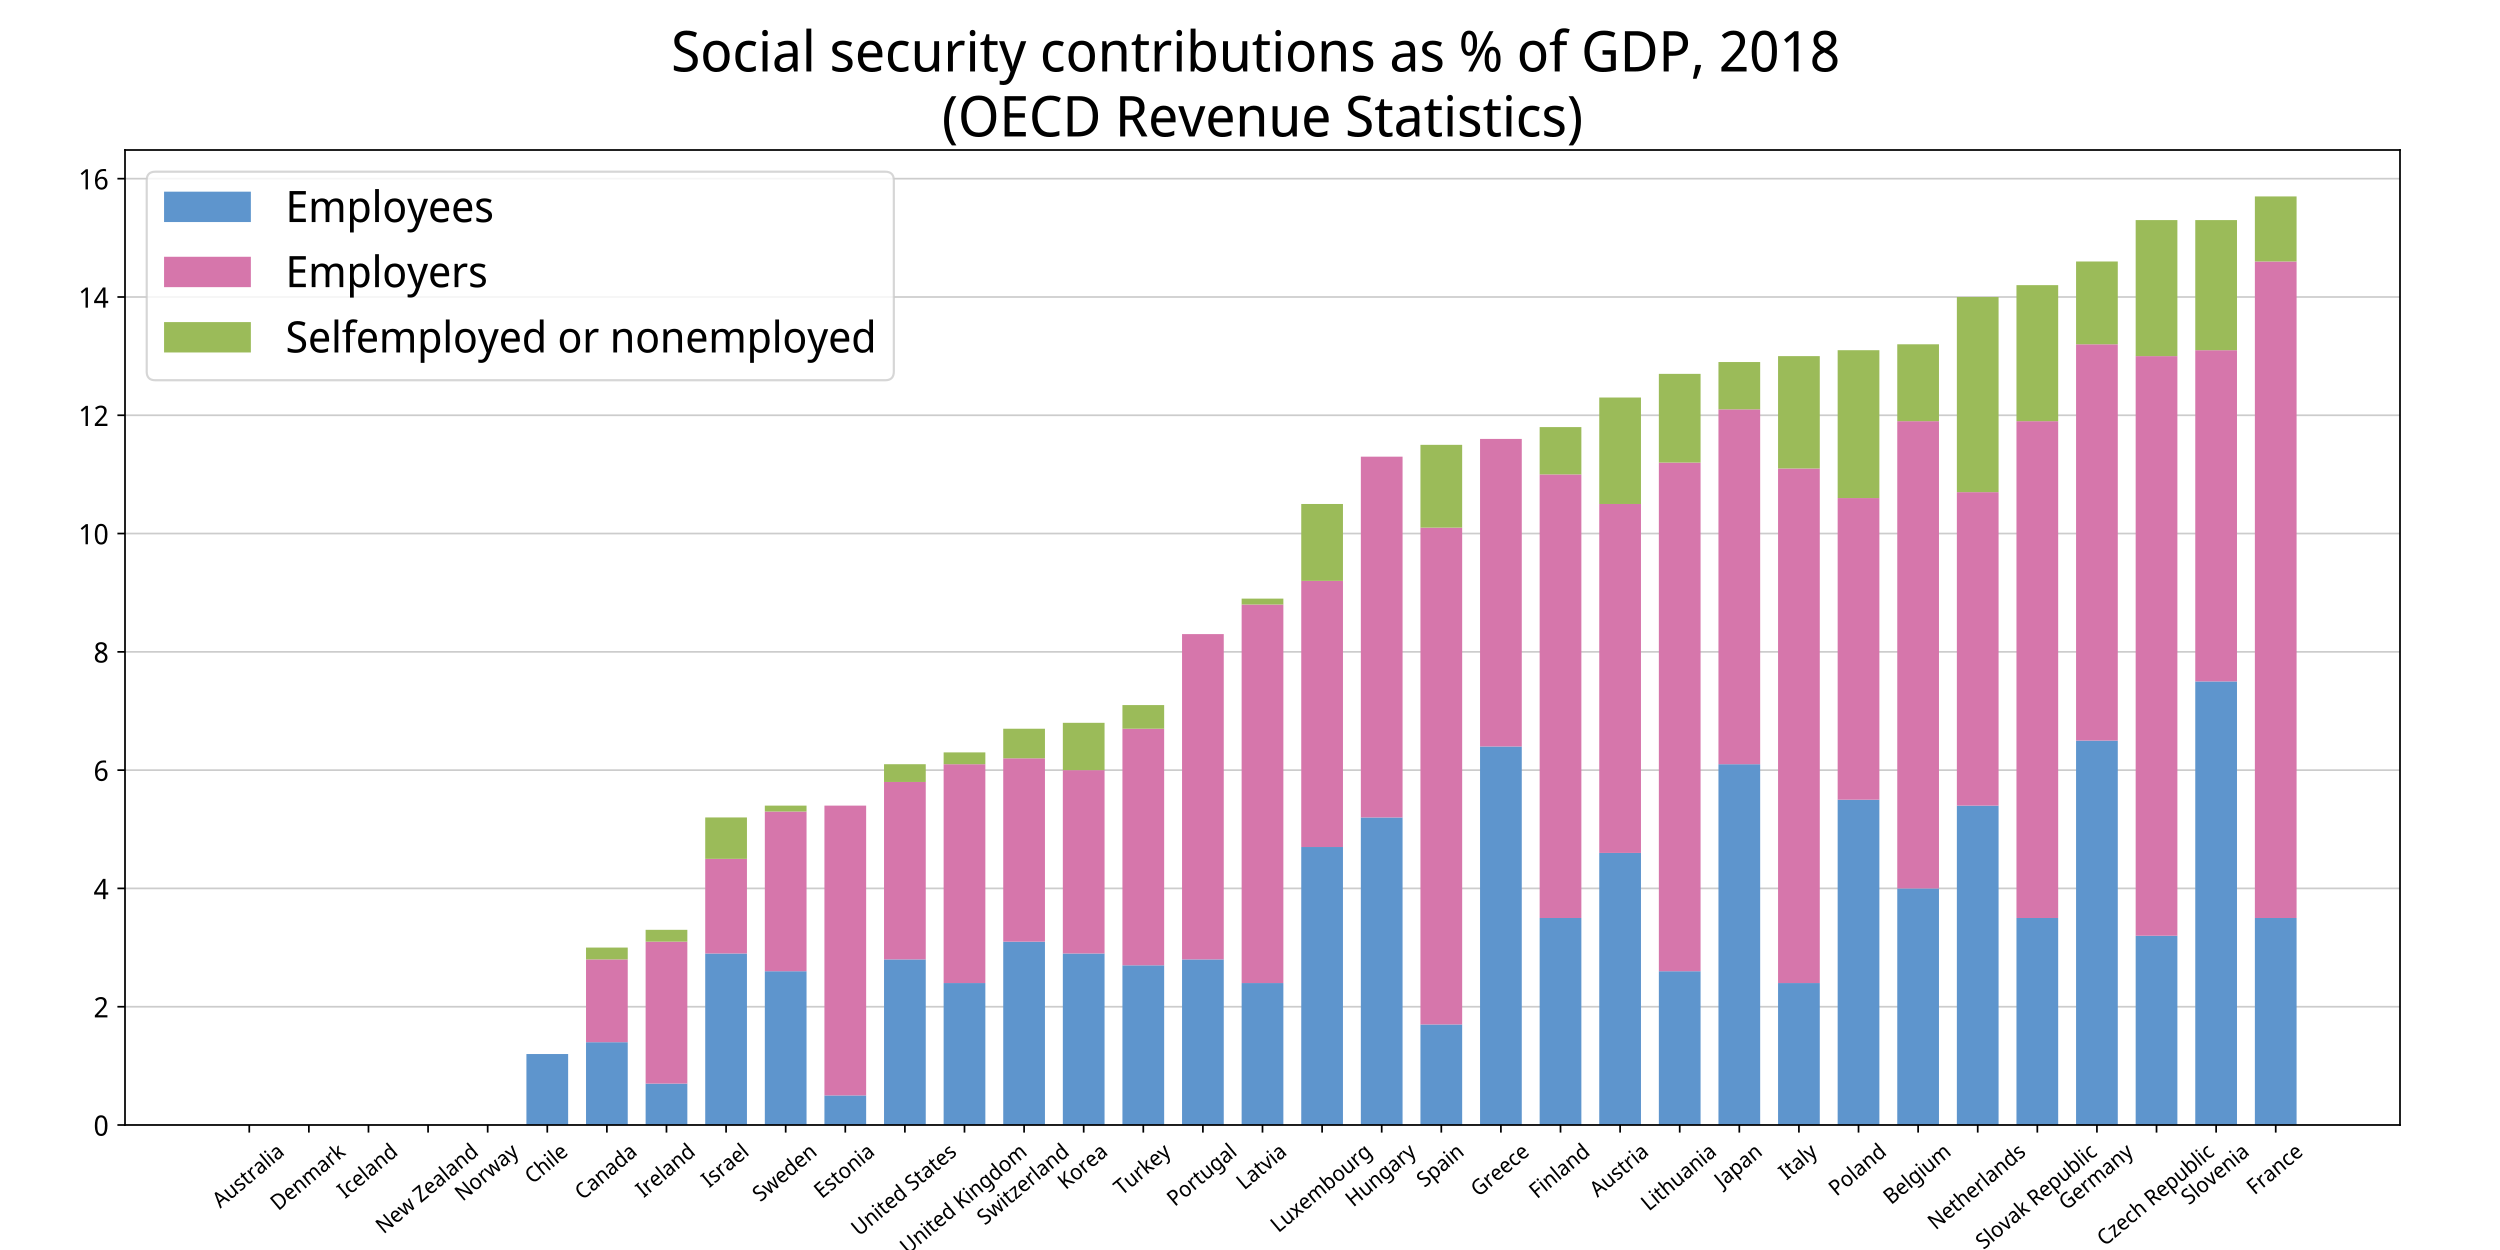 <?xml version="1.0" encoding="utf-8" standalone="no"?>
<!DOCTYPE svg PUBLIC "-//W3C//DTD SVG 1.1//EN"
  "http://www.w3.org/Graphics/SVG/1.1/DTD/svg11.dtd">
<!-- Created with matplotlib (https://matplotlib.org/) -->
<svg height="576pt" version="1.1" viewBox="0 0 1152 576" width="1152pt" xmlns="http://www.w3.org/2000/svg" xmlns:xlink="http://www.w3.org/1999/xlink">
 <defs>
  <style type="text/css">*{stroke-linecap:butt;stroke-linejoin:round;}</style>
 </defs>
 <g id="figure_1">
  <g id="patch_1">
   <path d="M 0 576 
L 1152 576 
L 1152 0 
L 0 0 
z
" style="fill:#ffffff;"/>
  </g>
  <g id="axes_1">
   <g id="patch_2">
    <path d="M 57.6 518.4 
L 1105.92 518.4 
L 1105.92 69.12 
L 57.6 69.12 
z
" style="fill:#ffffff;"/>
   </g>
   <g id="matplotlib.axis_1">
    <g id="xtick_1">
     <g id="line2d_1">
      <defs>
       <path d="M 0 0 
L 0 3.5 
" id="mffe9dc7816" style="stroke:#000000;stroke-width:0.8;"/>
      </defs>
      <g>
       <use style="stroke:#000000;stroke-width:0.8;" x="114.863" xlink:href="#mffe9dc7816" y="518.4"/>
      </g>
     </g>
     <g id="text_1">
      <!-- Australia -->
      <g transform="translate(101.49 556.969)rotate(-40)scale(0.1 -0.1)">
       <defs>
        <path d="M 51.094 0 
L 43.297 22.094 
L 16.797 22.094 
L 9.094 0 
L 0 0 
L 26 71.703 
L 34.406 71.703 
L 60.297 0 
z
M 40.703 30.094 
L 33.297 51.703 
Q 33 52.5 32.391 54.594 
Q 31.797 56.703 31.094 58.953 
Q 30.406 61.203 30.094 62.406 
Q 29.406 59.297 28.547 56.344 
Q 27.703 53.406 27.094 51.703 
L 19.703 30.094 
z
" id="NotoSansDisplay-Regular-65"/>
        <path d="M 50.406 53.594 
L 50.406 0 
L 43.406 0 
L 42.094 7.094 
L 41.703 7.094 
Q 39.203 2.906 34.891 0.953 
Q 30.594 -1 25.703 -1 
Q 16.703 -1 12.047 3.641 
Q 7.406 8.297 7.406 18.5 
L 7.406 53.594 
L 16.203 53.594 
L 16.203 19.094 
Q 16.203 6.297 27.203 6.297 
Q 35.406 6.297 38.547 11.297 
Q 41.703 16.297 41.703 25.703 
L 41.703 53.594 
z
" id="NotoSansDisplay-Regular-117"/>
        <path d="M 41 14.797 
Q 41 7 35.594 3 
Q 30.203 -1 20.797 -1 
Q 15.5 -1 11.641 -0.094 
Q 7.797 0.797 4.906 2.406 
L 4.906 10.406 
Q 8 8.797 12.297 7.438 
Q 16.594 6.094 21 6.094 
Q 27.094 6.094 29.844 8.25 
Q 32.594 10.406 32.594 14 
Q 32.594 16 31.547 17.594 
Q 30.5 19.203 27.844 20.797 
Q 25.203 22.406 20.203 24.406 
Q 15.406 26.406 11.953 28.406 
Q 8.5 30.406 6.641 33.203 
Q 4.797 36 4.797 40.406 
Q 4.797 47.203 10 50.891 
Q 15.203 54.594 23.797 54.594 
Q 28.406 54.594 32.406 53.594 
Q 36.406 52.594 40 51 
L 37.094 44 
Q 33.906 45.406 30.406 46.406 
Q 26.906 47.406 23.297 47.406 
Q 18.406 47.406 15.797 45.656 
Q 13.203 43.906 13.203 40.906 
Q 13.203 38.594 14.391 37.047 
Q 15.594 35.5 18.344 34.047 
Q 21.094 32.594 25.906 30.703 
Q 30.703 28.797 34.047 26.797 
Q 37.406 24.797 39.203 21.938 
Q 41 19.094 41 14.797 
z
" id="NotoSansDisplay-Regular-115"/>
        <path d="M 25.203 6.203 
Q 27.094 6.203 29.094 6.5 
Q 31.094 6.797 32.406 7.297 
L 32.406 0.594 
Q 31 -0.094 28.453 -0.547 
Q 25.906 -1 23.594 -1 
Q 19.594 -1 16.188 0.453 
Q 12.797 1.906 10.75 5.5 
Q 8.703 9.094 8.703 15.594 
L 8.703 46.797 
L 1.594 46.797 
L 1.594 51 
L 8.906 54.5 
L 12.203 65.906 
L 17.406 65.906 
L 17.406 53.594 
L 32 53.594 
L 32 46.797 
L 17.406 46.797 
L 17.406 15.797 
Q 17.406 10.906 19.594 8.547 
Q 21.797 6.203 25.203 6.203 
z
" id="NotoSansDisplay-Regular-116"/>
        <path d="M 31.797 54.594 
Q 33.203 54.594 34.797 54.438 
Q 36.406 54.297 37.594 54 
L 36.594 45.906 
Q 35.406 46.203 33.953 46.391 
Q 32.5 46.594 31.203 46.594 
Q 27.406 46.594 24.047 44.344 
Q 20.703 42.094 18.641 38.047 
Q 16.594 34 16.594 28.594 
L 16.594 0 
L 7.906 0 
L 7.906 53.594 
L 15 53.594 
L 16 43.797 
L 16.406 43.797 
Q 18.797 48.203 22.688 51.391 
Q 26.594 54.594 31.797 54.594 
z
" id="NotoSansDisplay-Regular-114"/>
        <path d="M 27.203 54.5 
Q 36.406 54.5 40.953 50.203 
Q 45.5 45.906 45.5 36.5 
L 45.5 0 
L 39.203 0 
L 37.5 7.594 
L 37.094 7.594 
Q 33.797 3.203 30.188 1.094 
Q 26.594 -1 20.203 -1 
Q 13.406 -1 8.844 2.844 
Q 4.297 6.703 4.297 14.906 
Q 4.297 22.906 10.188 27.25 
Q 16.094 31.594 28.406 32 
L 36.906 32.297 
L 36.906 35.5 
Q 36.906 42.203 34.25 44.797 
Q 31.594 47.406 26.703 47.406 
Q 22.797 47.406 19.188 46.156 
Q 15.594 44.906 12.5 43.297 
L 9.797 49.906 
Q 13.203 51.797 17.703 53.141 
Q 22.203 54.5 27.203 54.5 
z
M 36.906 26.203 
L 29.594 25.906 
Q 20.406 25.5 16.844 22.703 
Q 13.297 19.906 13.297 14.797 
Q 13.297 10.297 15.797 8.188 
Q 18.297 6.094 22.297 6.094 
Q 28.5 6.094 32.703 9.844 
Q 36.906 13.594 36.906 21.406 
z
" id="NotoSansDisplay-Regular-97"/>
        <path d="M 16.594 0 
L 7.906 0 
L 7.906 76 
L 16.594 76 
z
" id="NotoSansDisplay-Regular-108"/>
        <path d="M 12.406 73.703 
Q 14.406 73.703 15.906 72.344 
Q 17.406 71 17.406 68.094 
Q 17.406 65.203 15.906 63.844 
Q 14.406 62.5 12.406 62.5 
Q 10.297 62.5 8.797 63.844 
Q 7.297 65.203 7.297 68.094 
Q 7.297 71 8.797 72.344 
Q 10.297 73.703 12.406 73.703 
z
M 16.703 53.594 
L 16.703 0 
L 8 0 
L 8 53.594 
z
" id="NotoSansDisplay-Regular-105"/>
       </defs>
       <use xlink:href="#NotoSansDisplay-Regular-65"/>
       <use x="60.4" xlink:href="#NotoSansDisplay-Regular-117"/>
       <use x="118.7" xlink:href="#NotoSansDisplay-Regular-115"/>
       <use x="163.9" xlink:href="#NotoSansDisplay-Regular-116"/>
       <use x="198.4" xlink:href="#NotoSansDisplay-Regular-114"/>
       <use x="237.5" xlink:href="#NotoSansDisplay-Regular-97"/>
       <use x="290.6" xlink:href="#NotoSansDisplay-Regular-108"/>
       <use x="315.1" xlink:href="#NotoSansDisplay-Regular-105"/>
       <use x="339.7" xlink:href="#NotoSansDisplay-Regular-97"/>
      </g>
     </g>
    </g>
    <g id="xtick_2">
     <g id="line2d_2">
      <g>
       <use style="stroke:#000000;stroke-width:0.8;" x="142.328" xlink:href="#mffe9dc7816" y="518.4"/>
      </g>
     </g>
     <g id="text_2">
      <!-- Denmark -->
      <g transform="translate(128.238 558.173)rotate(-40)scale(0.1 -0.1)">
       <defs>
        <path d="M 63 36.406 
Q 63 18.297 53.703 9.141 
Q 44.406 0 27.797 0 
L 9.094 0 
L 9.094 71.406 
L 29.797 71.406 
Q 40 71.406 47.453 67.406 
Q 54.906 63.406 58.953 55.594 
Q 63 47.797 63 36.406 
z
M 53.594 36.094 
Q 53.594 50.406 47.094 57.047 
Q 40.594 63.703 28.703 63.703 
L 18 63.703 
L 18 7.703 
L 26.906 7.703 
Q 53.594 7.703 53.594 36.094 
z
" id="NotoSansDisplay-Regular-68"/>
        <path d="M 27.5 54.594 
Q 34 54.594 38.703 51.594 
Q 43.406 48.594 45.953 43.141 
Q 48.5 37.703 48.5 30.406 
L 48.5 25.094 
L 14.094 25.094 
Q 14.297 16 18.391 11.25 
Q 22.5 6.5 29.906 6.5 
Q 34.703 6.5 38.453 7.453 
Q 42.203 8.406 46.203 10.203 
L 46.203 2.5 
Q 42.297 0.703 38.547 -0.141 
Q 34.797 -1 29.5 -1 
Q 22.203 -1 16.75 2.094 
Q 11.297 5.203 8.188 11.297 
Q 5.094 17.406 5.094 26.406 
Q 5.094 35.203 7.891 41.5 
Q 10.703 47.797 15.75 51.188 
Q 20.797 54.594 27.5 54.594 
z
M 27.5 47.406 
Q 21.594 47.406 18.25 43.344 
Q 14.906 39.297 14.297 32.094 
L 39.5 32.094 
Q 39.406 38.906 36.5 43.156 
Q 33.594 47.406 27.5 47.406 
z
" id="NotoSansDisplay-Regular-101"/>
        <path d="M 32.5 54.594 
Q 41.5 54.594 46.141 49.891 
Q 50.797 45.203 50.797 34.906 
L 50.797 0 
L 42.094 0 
L 42.094 34.297 
Q 42.094 47.203 31.094 47.203 
Q 22.797 47.203 19.688 42.203 
Q 16.594 37.203 16.594 27.797 
L 16.594 0 
L 7.906 0 
L 7.906 53.594 
L 14.906 53.594 
L 16.203 46.297 
L 16.703 46.297 
Q 19.094 50.5 23.391 52.547 
Q 27.703 54.594 32.5 54.594 
z
" id="NotoSansDisplay-Regular-110"/>
        <path d="M 63.594 54.594 
Q 72.203 54.594 76.391 49.891 
Q 80.594 45.203 80.594 34.906 
L 80.594 0 
L 72 0 
L 72 34.5 
Q 72 47.203 61.906 47.203 
Q 54.703 47.203 51.641 42.703 
Q 48.594 38.203 48.594 29.594 
L 48.594 0 
L 39.906 0 
L 39.906 34.5 
Q 39.906 47.203 29.797 47.203 
Q 22.297 47.203 19.438 42.203 
Q 16.594 37.203 16.594 27.797 
L 16.594 0 
L 7.906 0 
L 7.906 53.594 
L 14.906 53.594 
L 16.203 46.297 
L 16.703 46.297 
Q 19 50.5 23 52.547 
Q 27 54.594 31.5 54.594 
Q 37.297 54.594 41.188 52.391 
Q 45.094 50.203 46.906 45.594 
L 47.5 45.594 
Q 50 50.203 54.297 52.391 
Q 58.594 54.594 63.594 54.594 
z
" id="NotoSansDisplay-Regular-109"/>
        <path d="M 16.5 76 
L 16.5 36.297 
Q 16.5 34.703 16.344 32.094 
Q 16.203 29.5 16.094 27.594 
L 16.5 27.594 
Q 17.094 28.406 18.188 29.906 
Q 19.297 31.406 20.5 32.953 
Q 21.703 34.5 22.594 35.5 
L 38.5 53.594 
L 48.594 53.594 
L 28.203 30.703 
L 50 0 
L 39.594 0 
L 22.297 25 
L 16.5 19.703 
L 16.5 0 
L 7.906 0 
L 7.906 76 
z
" id="NotoSansDisplay-Regular-107"/>
       </defs>
       <use xlink:href="#NotoSansDisplay-Regular-68"/>
       <use x="68.7" xlink:href="#NotoSansDisplay-Regular-101"/>
       <use x="121.9" xlink:href="#NotoSansDisplay-Regular-110"/>
       <use x="180.3" xlink:href="#NotoSansDisplay-Regular-109"/>
       <use x="268.5" xlink:href="#NotoSansDisplay-Regular-97"/>
       <use x="321.6" xlink:href="#NotoSansDisplay-Regular-114"/>
       <use x="360.7" xlink:href="#NotoSansDisplay-Regular-107"/>
      </g>
     </g>
    </g>
    <g id="xtick_3">
     <g id="line2d_3">
      <g>
       <use style="stroke:#000000;stroke-width:0.8;" x="169.792" xlink:href="#mffe9dc7816" y="518.4"/>
      </g>
     </g>
     <g id="text_3">
      <!-- Iceland -->
      <g transform="translate(159.026 552.594)rotate(-40)scale(0.1 -0.1)">
       <defs>
        <path d="M 28.406 0 
L 3.703 0 
L 3.703 5.203 
L 11.594 7.094 
L 11.594 64.203 
L 3.703 66.203 
L 3.703 71.406 
L 28.406 71.406 
L 28.406 66.203 
L 20.5 64.203 
L 20.5 7.094 
L 28.406 5.203 
z
" id="NotoSansDisplay-Regular-73"/>
        <path d="M 28.203 -1 
Q 21.406 -1 16.203 1.891 
Q 11 4.797 8.047 10.891 
Q 5.094 17 5.094 26.5 
Q 5.094 36.406 8.188 42.594 
Q 11.297 48.797 16.641 51.688 
Q 22 54.594 28.797 54.594 
Q 32.703 54.594 36.344 53.75 
Q 40 52.906 42.297 51.703 
L 39.594 44.406 
Q 37.297 45.297 34.25 46.094 
Q 31.203 46.906 28.594 46.906 
Q 14.094 46.906 14.094 26.594 
Q 14.094 16.906 17.641 11.75 
Q 21.203 6.594 28.203 6.594 
Q 32.297 6.594 35.5 7.5 
Q 38.703 8.406 41.406 9.703 
L 41.406 1.906 
Q 38.797 0.5 35.688 -0.25 
Q 32.594 -1 28.203 -1 
z
" id="NotoSansDisplay-Regular-99"/>
        <path d="M 25.703 -1 
Q 16.406 -1 10.75 5.953 
Q 5.094 12.906 5.094 26.703 
Q 5.094 40.5 10.797 47.547 
Q 16.5 54.594 25.797 54.594 
Q 31.594 54.594 35.297 52.297 
Q 39 50 41.297 46.703 
L 41.906 46.703 
Q 41.797 48 41.547 50.547 
Q 41.297 53.094 41.297 54.594 
L 41.297 76 
L 50 76 
L 50 0 
L 43 0 
L 41.703 7.203 
L 41.297 7.203 
Q 39 3.797 35.297 1.391 
Q 31.594 -1 25.703 -1 
z
M 27.297 6.297 
Q 35.094 6.297 38.25 10.938 
Q 41.406 15.594 41.406 25 
L 41.406 26.594 
Q 41.406 36.594 38.406 41.938 
Q 35.406 47.297 27.203 47.297 
Q 20.594 47.297 17.344 41.641 
Q 14.094 36 14.094 26.5 
Q 14.094 16.906 17.344 11.594 
Q 20.594 6.297 27.297 6.297 
z
" id="NotoSansDisplay-Regular-100"/>
       </defs>
       <use xlink:href="#NotoSansDisplay-Regular-73"/>
       <use x="32.2" xlink:href="#NotoSansDisplay-Regular-99"/>
       <use x="77.6" xlink:href="#NotoSansDisplay-Regular-101"/>
       <use x="130.8" xlink:href="#NotoSansDisplay-Regular-108"/>
       <use x="155.3" xlink:href="#NotoSansDisplay-Regular-97"/>
       <use x="208.4" xlink:href="#NotoSansDisplay-Regular-110"/>
       <use x="266.8" xlink:href="#NotoSansDisplay-Regular-100"/>
      </g>
     </g>
    </g>
    <g id="xtick_4">
     <g id="line2d_4">
      <g>
       <use style="stroke:#000000;stroke-width:0.8;" x="197.257" xlink:href="#mffe9dc7816" y="518.4"/>
      </g>
     </g>
     <g id="text_4">
      <!-- New Zealand -->
      <g transform="translate(176.793 568.87)rotate(-40)scale(0.1 -0.1)">
       <defs>
        <path d="M 62.797 0 
L 52.297 0 
L 16.906 59.297 
L 16.5 59.297 
Q 16.703 55.797 17 50.594 
Q 17.297 45.406 17.297 39.906 
L 17.297 0 
L 9.094 0 
L 9.094 71.406 
L 19.5 71.406 
L 54.797 12.297 
L 55.203 12.297 
Q 55.094 13.906 54.938 17.094 
Q 54.797 20.297 54.641 24.047 
Q 54.5 27.797 54.5 31.094 
L 54.5 71.406 
L 62.797 71.406 
z
" id="NotoSansDisplay-Regular-78"/>
        <path d="M 49.203 0.094 
L 40.906 30.297 
Q 39.797 34.406 38.75 38.297 
Q 37.703 42.203 37.297 44.5 
L 36.906 44.5 
Q 36.5 42.203 35.547 38.297 
Q 34.594 34.406 33.406 30.203 
L 24.703 0.094 
L 14.906 0.094 
L 1 53.703 
L 10 53.703 
L 16.906 25.094 
Q 18 20.797 18.844 16.391 
Q 19.703 12 20.094 9.094 
L 20.5 9.094 
Q 20.797 10.797 21.344 13.297 
Q 21.906 15.797 22.547 18.547 
Q 23.203 21.297 23.797 23.5 
L 32.5 53.703 
L 42.094 53.703 
L 50.5 23.5 
Q 51.5 20 52.453 16 
Q 53.406 12 53.797 9.203 
L 54.094 9.203 
Q 54.406 11.703 55.406 16.094 
Q 56.406 20.5 57.5 25.094 
L 64.5 53.703 
L 73.297 53.703 
L 59.297 0.094 
z
" id="NotoSansDisplay-Regular-119"/>
        <path id="NotoSansDisplay-Regular-32"/>
        <path d="M 50.297 0 
L 3.5 0 
L 3.5 6.797 
L 38.594 63.406 
L 4.594 63.406 
L 4.594 71.406 
L 49.406 71.406 
L 49.406 64.594 
L 14.297 8 
L 50.297 8 
z
" id="NotoSansDisplay-Regular-90"/>
       </defs>
       <use xlink:href="#NotoSansDisplay-Regular-78"/>
       <use x="71.9" xlink:href="#NotoSansDisplay-Regular-101"/>
       <use x="125.1" xlink:href="#NotoSansDisplay-Regular-119"/>
       <use x="199.4" xlink:href="#NotoSansDisplay-Regular-32"/>
       <use x="223.8" xlink:href="#NotoSansDisplay-Regular-90"/>
       <use x="277.7" xlink:href="#NotoSansDisplay-Regular-101"/>
       <use x="330.9" xlink:href="#NotoSansDisplay-Regular-97"/>
       <use x="384" xlink:href="#NotoSansDisplay-Regular-108"/>
       <use x="408.5" xlink:href="#NotoSansDisplay-Regular-97"/>
       <use x="461.6" xlink:href="#NotoSansDisplay-Regular-110"/>
       <use x="520" xlink:href="#NotoSansDisplay-Regular-100"/>
      </g>
     </g>
    </g>
    <g id="xtick_5">
     <g id="line2d_5">
      <g>
       <use style="stroke:#000000;stroke-width:0.8;" x="224.721" xlink:href="#mffe9dc7816" y="518.4"/>
      </g>
     </g>
     <g id="text_5">
      <!-- Norway -->
      <g transform="translate(213.225 553.821)rotate(-40)scale(0.1 -0.1)">
       <defs>
        <path d="M 52 26.906 
Q 52 13.594 45.594 6.297 
Q 39.203 -1 28.297 -1 
Q 21.594 -1 16.344 2.25 
Q 11.094 5.5 8.094 11.75 
Q 5.094 18 5.094 26.906 
Q 5.094 40.203 11.391 47.391 
Q 17.703 54.594 28.594 54.594 
Q 35.406 54.594 40.703 51.344 
Q 46 48.094 49 41.938 
Q 52 35.797 52 26.906 
z
M 14.094 26.906 
Q 14.094 17.406 17.547 11.844 
Q 21 6.297 28.5 6.297 
Q 36 6.297 39.5 11.844 
Q 43 17.406 43 26.906 
Q 43 36.406 39.5 41.797 
Q 36 47.203 28.406 47.203 
Q 20.906 47.203 17.5 41.797 
Q 14.094 36.406 14.094 26.906 
z
" id="NotoSansDisplay-Regular-111"/>
        <path d="M 0.094 53.594 
L 9.5 53.594 
L 20.203 23.094 
Q 21.594 19 22.688 15.391 
Q 23.797 11.797 24.297 8.5 
L 24.594 8.5 
Q 25.203 11 26.297 15.047 
Q 27.406 19.094 28.797 23.203 
L 38.906 53.594 
L 48.406 53.594 
L 26.703 -7.406 
Q 24 -15 19.703 -19.5 
Q 15.406 -24 8.094 -24 
Q 5.797 -24 4.094 -23.75 
Q 2.406 -23.5 1.203 -23.203 
L 1.203 -16.203 
Q 2.203 -16.406 3.703 -16.594 
Q 5.203 -16.797 6.797 -16.797 
Q 11.094 -16.797 13.75 -14.188 
Q 16.406 -11.594 17.906 -7.297 
L 20.406 -0.203 
z
" id="NotoSansDisplay-Regular-121"/>
       </defs>
       <use xlink:href="#NotoSansDisplay-Regular-78"/>
       <use x="71.9" xlink:href="#NotoSansDisplay-Regular-111"/>
       <use x="128.9" xlink:href="#NotoSansDisplay-Regular-114"/>
       <use x="168" xlink:href="#NotoSansDisplay-Regular-119"/>
       <use x="242.3" xlink:href="#NotoSansDisplay-Regular-97"/>
       <use x="295.4" xlink:href="#NotoSansDisplay-Regular-121"/>
      </g>
     </g>
    </g>
    <g id="xtick_6">
     <g id="line2d_6">
      <g>
       <use style="stroke:#000000;stroke-width:0.8;" x="252.186" xlink:href="#mffe9dc7816" y="518.4"/>
      </g>
     </g>
     <g id="text_6">
      <!-- Chile -->
      <g transform="translate(245.427 545.87)rotate(-40)scale(0.1 -0.1)">
       <defs>
        <path d="M 37.797 64.5 
Q 27.203 64.5 21.141 56.797 
Q 15.094 49.094 15.094 35.703 
Q 15.094 22.406 20.75 14.656 
Q 26.406 6.906 37.703 6.906 
Q 42 6.906 46 7.703 
Q 50 8.5 53.906 9.703 
L 53.906 1.906 
Q 50.094 0.406 46.047 -0.297 
Q 42 -1 36.5 -1 
Q 26.203 -1 19.344 3.5 
Q 12.5 8 9.094 16.297 
Q 5.703 24.594 5.703 35.797 
Q 5.703 46.594 9.391 54.844 
Q 13.094 63.094 20.297 67.75 
Q 27.5 72.406 37.906 72.406 
Q 48.406 72.406 56.5 68.203 
L 53 60.594 
Q 49.797 62.094 46 63.297 
Q 42.203 64.5 37.797 64.5 
z
" id="NotoSansDisplay-Regular-67"/>
        <path d="M 16.594 76 
L 16.594 53.703 
Q 16.594 49.703 16.094 46.203 
L 16.703 46.203 
Q 19.094 50.297 23.297 52.391 
Q 27.5 54.5 32.297 54.5 
Q 41.406 54.5 46.094 49.844 
Q 50.797 45.203 50.797 34.906 
L 50.797 0 
L 42.094 0 
L 42.094 34.297 
Q 42.094 47.203 31.094 47.203 
Q 22.797 47.203 19.688 42.141 
Q 16.594 37.094 16.594 27.703 
L 16.594 0 
L 7.906 0 
L 7.906 76 
z
" id="NotoSansDisplay-Regular-104"/>
       </defs>
       <use xlink:href="#NotoSansDisplay-Regular-67"/>
       <use x="59.4" xlink:href="#NotoSansDisplay-Regular-104"/>
       <use x="117.8" xlink:href="#NotoSansDisplay-Regular-105"/>
       <use x="142.4" xlink:href="#NotoSansDisplay-Regular-108"/>
       <use x="166.9" xlink:href="#NotoSansDisplay-Regular-101"/>
      </g>
     </g>
    </g>
    <g id="xtick_7">
     <g id="line2d_7">
      <g>
       <use style="stroke:#000000;stroke-width:0.8;" x="279.65" xlink:href="#mffe9dc7816" y="518.4"/>
      </g>
     </g>
     <g id="text_7">
      <!-- Canada -->
      <g transform="translate(268.49 553.255)rotate(-40)scale(0.1 -0.1)">
       <use xlink:href="#NotoSansDisplay-Regular-67"/>
       <use x="59.4" xlink:href="#NotoSansDisplay-Regular-97"/>
       <use x="112.5" xlink:href="#NotoSansDisplay-Regular-110"/>
       <use x="170.9" xlink:href="#NotoSansDisplay-Regular-97"/>
       <use x="224" xlink:href="#NotoSansDisplay-Regular-100"/>
       <use x="281.9" xlink:href="#NotoSansDisplay-Regular-97"/>
      </g>
     </g>
    </g>
    <g id="xtick_8">
     <g id="line2d_8">
      <g>
       <use style="stroke:#000000;stroke-width:0.8;" x="307.115" xlink:href="#mffe9dc7816" y="518.4"/>
      </g>
     </g>
     <g id="text_8">
      <!-- Ireland -->
      <g transform="translate(296.591 552.189)rotate(-40)scale(0.1 -0.1)">
       <use xlink:href="#NotoSansDisplay-Regular-73"/>
       <use x="32.2" xlink:href="#NotoSansDisplay-Regular-114"/>
       <use x="71.3" xlink:href="#NotoSansDisplay-Regular-101"/>
       <use x="124.5" xlink:href="#NotoSansDisplay-Regular-108"/>
       <use x="149" xlink:href="#NotoSansDisplay-Regular-97"/>
       <use x="202.1" xlink:href="#NotoSansDisplay-Regular-110"/>
       <use x="260.5" xlink:href="#NotoSansDisplay-Regular-100"/>
      </g>
     </g>
    </g>
    <g id="xtick_9">
     <g id="line2d_9">
      <g>
       <use style="stroke:#000000;stroke-width:0.8;" x="334.579" xlink:href="#mffe9dc7816" y="518.4"/>
      </g>
     </g>
     <g id="text_9">
      <!-- Israel -->
      <g transform="translate(326.779 547.618)rotate(-40)scale(0.1 -0.1)">
       <use xlink:href="#NotoSansDisplay-Regular-73"/>
       <use x="32.2" xlink:href="#NotoSansDisplay-Regular-115"/>
       <use x="77.4" xlink:href="#NotoSansDisplay-Regular-114"/>
       <use x="116.5" xlink:href="#NotoSansDisplay-Regular-97"/>
       <use x="169.6" xlink:href="#NotoSansDisplay-Regular-101"/>
       <use x="222.8" xlink:href="#NotoSansDisplay-Regular-108"/>
      </g>
     </g>
    </g>
    <g id="xtick_10">
     <g id="line2d_10">
      <g>
       <use style="stroke:#000000;stroke-width:0.8;" x="362.044" xlink:href="#mffe9dc7816" y="518.4"/>
      </g>
     </g>
     <g id="text_10">
      <!-- Sweden -->
      <g transform="translate(350.359 554.137)rotate(-40)scale(0.1 -0.1)">
       <defs>
        <path d="M 47.297 19.094 
Q 47.297 9.594 40.797 4.297 
Q 34.297 -1 23.297 -1 
Q 17.703 -1 12.844 -0.094 
Q 8 0.797 4.797 2.406 
L 4.797 11 
Q 8.297 9.406 13.344 8.094 
Q 18.406 6.797 23.703 6.797 
Q 31 6.797 34.703 9.891 
Q 38.406 13 38.406 18.297 
Q 38.406 21.797 36.953 24.188 
Q 35.5 26.594 32.094 28.594 
Q 28.703 30.594 22.797 33 
Q 14.5 36.297 10.047 41.094 
Q 5.594 45.906 5.594 54.203 
Q 5.594 59.797 8.344 63.891 
Q 11.094 68 15.938 70.203 
Q 20.797 72.406 27.203 72.406 
Q 32.703 72.406 37.297 71.297 
Q 41.906 70.203 45.797 68.406 
L 43 60.703 
Q 39.406 62.297 35.344 63.391 
Q 31.297 64.5 27 64.5 
Q 20.797 64.5 17.688 61.641 
Q 14.594 58.797 14.594 54.094 
Q 14.594 50.5 16 48.094 
Q 17.406 45.703 20.594 43.75 
Q 23.797 41.797 29.094 39.703 
Q 35 37.406 39.047 34.75 
Q 43.094 32.094 45.188 28.391 
Q 47.297 24.703 47.297 19.094 
z
" id="NotoSansDisplay-Regular-83"/>
       </defs>
       <use xlink:href="#NotoSansDisplay-Regular-83"/>
       <use x="51.7" xlink:href="#NotoSansDisplay-Regular-119"/>
       <use x="126" xlink:href="#NotoSansDisplay-Regular-101"/>
       <use x="179.2" xlink:href="#NotoSansDisplay-Regular-100"/>
       <use x="237.1" xlink:href="#NotoSansDisplay-Regular-101"/>
       <use x="290.3" xlink:href="#NotoSansDisplay-Regular-110"/>
      </g>
     </g>
    </g>
    <g id="xtick_11">
     <g id="line2d_11">
      <g>
       <use style="stroke:#000000;stroke-width:0.8;" x="389.508" xlink:href="#mffe9dc7816" y="518.4"/>
      </g>
     </g>
     <g id="text_11">
      <!-- Estonia -->
      <g transform="translate(378.728 552.619)rotate(-40)scale(0.1 -0.1)">
       <defs>
        <path d="M 46.703 0 
L 9.094 0 
L 9.094 71.406 
L 46.703 71.406 
L 46.703 63.5 
L 18 63.5 
L 18 41.203 
L 45 41.203 
L 45 33.406 
L 18 33.406 
L 18 7.906 
L 46.703 7.906 
z
" id="NotoSansDisplay-Regular-69"/>
       </defs>
       <use xlink:href="#NotoSansDisplay-Regular-69"/>
       <use x="52.3" xlink:href="#NotoSansDisplay-Regular-115"/>
       <use x="97.5" xlink:href="#NotoSansDisplay-Regular-116"/>
       <use x="132" xlink:href="#NotoSansDisplay-Regular-111"/>
       <use x="189" xlink:href="#NotoSansDisplay-Regular-110"/>
       <use x="247.4" xlink:href="#NotoSansDisplay-Regular-105"/>
       <use x="272" xlink:href="#NotoSansDisplay-Regular-97"/>
      </g>
     </g>
    </g>
    <g id="xtick_12">
     <g id="line2d_12">
      <g>
       <use style="stroke:#000000;stroke-width:0.8;" x="416.973" xlink:href="#mffe9dc7816" y="518.4"/>
      </g>
     </g>
     <g id="text_12">
      <!-- United States -->
      <g transform="translate(395.888 569.912)rotate(-40)scale(0.1 -0.1)">
       <defs>
        <path d="M 60.406 71.406 
L 60.406 25.203 
Q 60.406 17.797 57.547 11.844 
Q 54.703 5.906 48.844 2.453 
Q 43 -1 34.094 -1 
Q 21.5 -1 14.953 6.25 
Q 8.406 13.5 8.406 25.406 
L 8.406 71.406 
L 17.297 71.406 
L 17.297 25.094 
Q 17.297 16.406 21.594 11.594 
Q 25.906 6.797 34.594 6.797 
Q 43.5 6.797 47.5 11.938 
Q 51.5 17.094 51.5 25.203 
L 51.5 71.406 
z
" id="NotoSansDisplay-Regular-85"/>
       </defs>
       <use xlink:href="#NotoSansDisplay-Regular-85"/>
       <use x="68.9" xlink:href="#NotoSansDisplay-Regular-110"/>
       <use x="127.3" xlink:href="#NotoSansDisplay-Regular-105"/>
       <use x="151.9" xlink:href="#NotoSansDisplay-Regular-116"/>
       <use x="186.4" xlink:href="#NotoSansDisplay-Regular-101"/>
       <use x="239.6" xlink:href="#NotoSansDisplay-Regular-100"/>
       <use x="297.5" xlink:href="#NotoSansDisplay-Regular-32"/>
       <use x="321.9" xlink:href="#NotoSansDisplay-Regular-83"/>
       <use x="373.6" xlink:href="#NotoSansDisplay-Regular-116"/>
       <use x="408.1" xlink:href="#NotoSansDisplay-Regular-97"/>
       <use x="461.2" xlink:href="#NotoSansDisplay-Regular-116"/>
       <use x="495.7" xlink:href="#NotoSansDisplay-Regular-101"/>
       <use x="548.9" xlink:href="#NotoSansDisplay-Regular-115"/>
      </g>
     </g>
    </g>
    <g id="xtick_13">
     <g id="line2d_13">
      <g>
       <use style="stroke:#000000;stroke-width:0.8;" x="444.437" xlink:href="#mffe9dc7816" y="518.4"/>
      </g>
     </g>
     <g id="text_13">
      <!-- United Kingdom -->
      <g transform="translate(418.361 578.288)rotate(-40)scale(0.1 -0.1)">
       <defs>
        <path d="M 58.5 0 
L 48.094 0 
L 24.797 34.094 
L 18 27.703 
L 18 0 
L 9.094 0 
L 9.094 71.406 
L 18 71.406 
L 18 36.203 
Q 20.703 39.594 23.5 43 
Q 26.297 46.406 29.094 49.797 
L 47.203 71.406 
L 57.594 71.406 
L 31.203 40.297 
z
" id="NotoSansDisplay-Regular-75"/>
        <path d="M 25.703 54.594 
Q 30.594 54.594 34.594 52.594 
Q 38.594 50.594 41.406 46.5 
L 41.906 46.5 
L 43 53.594 
L 50 53.594 
L 50 -0.906 
Q 50 -12.406 44.391 -18.203 
Q 38.797 -24 27.203 -24 
Q 16.203 -24 9 -20.594 
L 9 -12.5 
Q 16.594 -16.703 27.703 -16.703 
Q 34.094 -16.703 37.75 -12.641 
Q 41.406 -8.594 41.406 -1.594 
L 41.406 0.5 
Q 41.406 1.703 41.5 3.953 
Q 41.594 6.203 41.703 7.094 
L 41.297 7.094 
Q 36.094 -1 25.797 -1 
Q 16 -1 10.547 6.297 
Q 5.094 13.594 5.094 26.703 
Q 5.094 39.5 10.547 47.047 
Q 16 54.594 25.703 54.594 
z
M 27.094 47.203 
Q 20.906 47.203 17.5 41.844 
Q 14.094 36.5 14.094 26.594 
Q 14.094 16.703 17.438 11.453 
Q 20.797 6.203 27.297 6.203 
Q 34.703 6.203 38.094 10.547 
Q 41.5 14.906 41.5 24.594 
L 41.5 26.703 
Q 41.5 37.594 38 42.391 
Q 34.5 47.203 27.094 47.203 
z
" id="NotoSansDisplay-Regular-103"/>
       </defs>
       <use xlink:href="#NotoSansDisplay-Regular-85"/>
       <use x="68.9" xlink:href="#NotoSansDisplay-Regular-110"/>
       <use x="127.3" xlink:href="#NotoSansDisplay-Regular-105"/>
       <use x="151.9" xlink:href="#NotoSansDisplay-Regular-116"/>
       <use x="186.4" xlink:href="#NotoSansDisplay-Regular-101"/>
       <use x="239.6" xlink:href="#NotoSansDisplay-Regular-100"/>
       <use x="297.5" xlink:href="#NotoSansDisplay-Regular-32"/>
       <use x="321.9" xlink:href="#NotoSansDisplay-Regular-75"/>
       <use x="380.4" xlink:href="#NotoSansDisplay-Regular-105"/>
       <use x="405" xlink:href="#NotoSansDisplay-Regular-110"/>
       <use x="463.4" xlink:href="#NotoSansDisplay-Regular-103"/>
       <use x="521.3" xlink:href="#NotoSansDisplay-Regular-100"/>
       <use x="579.2" xlink:href="#NotoSansDisplay-Regular-111"/>
       <use x="636.2" xlink:href="#NotoSansDisplay-Regular-109"/>
      </g>
     </g>
    </g>
    <g id="xtick_14">
     <g id="line2d_14">
      <g>
       <use style="stroke:#000000;stroke-width:0.8;" x="471.902" xlink:href="#mffe9dc7816" y="518.4"/>
      </g>
     </g>
     <g id="text_14">
      <!-- Switzerland -->
      <g transform="translate(453.825 564.864)rotate(-40)scale(0.1 -0.1)">
       <defs>
        <path d="M 40.703 0 
L 3.594 0 
L 3.594 5.797 
L 30.406 46.797 
L 5.203 46.797 
L 5.203 53.594 
L 40.094 53.594 
L 40.094 47 
L 13.594 6.797 
L 40.703 6.797 
z
" id="NotoSansDisplay-Regular-122"/>
       </defs>
       <use xlink:href="#NotoSansDisplay-Regular-83"/>
       <use x="51.7" xlink:href="#NotoSansDisplay-Regular-119"/>
       <use x="126" xlink:href="#NotoSansDisplay-Regular-105"/>
       <use x="150.6" xlink:href="#NotoSansDisplay-Regular-116"/>
       <use x="185.1" xlink:href="#NotoSansDisplay-Regular-122"/>
       <use x="229.4" xlink:href="#NotoSansDisplay-Regular-101"/>
       <use x="282.6" xlink:href="#NotoSansDisplay-Regular-114"/>
       <use x="321.7" xlink:href="#NotoSansDisplay-Regular-108"/>
       <use x="346.2" xlink:href="#NotoSansDisplay-Regular-97"/>
       <use x="399.3" xlink:href="#NotoSansDisplay-Regular-110"/>
       <use x="457.7" xlink:href="#NotoSansDisplay-Regular-100"/>
      </g>
     </g>
    </g>
    <g id="xtick_15">
     <g id="line2d_15">
      <g>
       <use style="stroke:#000000;stroke-width:0.8;" x="499.366" xlink:href="#mffe9dc7816" y="518.4"/>
      </g>
     </g>
     <g id="text_15">
      <!-- Korea -->
      <g transform="translate(491.045 548.492)rotate(-40)scale(0.1 -0.1)">
       <use xlink:href="#NotoSansDisplay-Regular-75"/>
       <use x="58.5" xlink:href="#NotoSansDisplay-Regular-111"/>
       <use x="115.5" xlink:href="#NotoSansDisplay-Regular-114"/>
       <use x="154.6" xlink:href="#NotoSansDisplay-Regular-101"/>
       <use x="207.8" xlink:href="#NotoSansDisplay-Regular-97"/>
      </g>
     </g>
    </g>
    <g id="xtick_16">
     <g id="line2d_16">
      <g>
       <use style="stroke:#000000;stroke-width:0.8;" x="526.831" xlink:href="#mffe9dc7816" y="518.4"/>
      </g>
     </g>
     <g id="text_16">
      <!-- Turkey -->
      <g transform="translate(516.927 551.147)rotate(-40)scale(0.1 -0.1)">
       <defs>
        <path d="M 30.703 0 
L 21.797 0 
L 21.797 63.5 
L 1 63.5 
L 1 71.406 
L 51.297 71.406 
L 51.297 63.5 
L 30.703 63.5 
z
" id="NotoSansDisplay-Regular-84"/>
       </defs>
       <use xlink:href="#NotoSansDisplay-Regular-84"/>
       <use x="52.4" xlink:href="#NotoSansDisplay-Regular-117"/>
       <use x="110.7" xlink:href="#NotoSansDisplay-Regular-114"/>
       <use x="149.8" xlink:href="#NotoSansDisplay-Regular-107"/>
       <use x="200.6" xlink:href="#NotoSansDisplay-Regular-101"/>
       <use x="253.8" xlink:href="#NotoSansDisplay-Regular-121"/>
      </g>
     </g>
    </g>
    <g id="xtick_17">
     <g id="line2d_17">
      <g>
       <use style="stroke:#000000;stroke-width:0.8;" x="554.295" xlink:href="#mffe9dc7816" y="518.4"/>
      </g>
     </g>
     <g id="text_17">
      <!-- Portugal -->
      <g transform="translate(541.355 556.243)rotate(-40)scale(0.1 -0.1)">
       <defs>
        <path d="M 27.094 71.406 
Q 40.297 71.406 46.297 65.906 
Q 52.297 60.406 52.297 50.406 
Q 52.297 44.5 49.797 39.344 
Q 47.297 34.203 41.438 31 
Q 35.594 27.797 25.594 27.797 
L 18 27.797 
L 18 0 
L 9.094 0 
L 9.094 71.406 
z
M 26.406 63.703 
L 18 63.703 
L 18 35.5 
L 24.594 35.5 
Q 33.906 35.5 38.5 38.797 
Q 43.094 42.094 43.094 50 
Q 43.094 56.906 39.047 60.297 
Q 35 63.703 26.406 63.703 
z
" id="NotoSansDisplay-Regular-80"/>
       </defs>
       <use xlink:href="#NotoSansDisplay-Regular-80"/>
       <use x="57.1" xlink:href="#NotoSansDisplay-Regular-111"/>
       <use x="114.1" xlink:href="#NotoSansDisplay-Regular-114"/>
       <use x="153.2" xlink:href="#NotoSansDisplay-Regular-116"/>
       <use x="187.7" xlink:href="#NotoSansDisplay-Regular-117"/>
       <use x="246" xlink:href="#NotoSansDisplay-Regular-103"/>
       <use x="303.9" xlink:href="#NotoSansDisplay-Regular-97"/>
       <use x="357" xlink:href="#NotoSansDisplay-Regular-108"/>
      </g>
     </g>
    </g>
    <g id="xtick_18">
     <g id="line2d_18">
      <g>
       <use style="stroke:#000000;stroke-width:0.8;" x="581.76" xlink:href="#mffe9dc7816" y="518.4"/>
      </g>
     </g>
     <g id="text_18">
      <!-- Latvia -->
      <g transform="translate(573.355 548.632)rotate(-40)scale(0.1 -0.1)">
       <defs>
        <path d="M 9.094 0 
L 9.094 71.406 
L 18 71.406 
L 18 8 
L 47.203 8 
L 47.203 0 
z
" id="NotoSansDisplay-Regular-76"/>
        <path d="M 19.094 0 
L 0 53.594 
L 9.297 53.594 
L 19.906 22 
Q 20.594 19.797 21.438 17.094 
Q 22.297 14.406 22.938 11.906 
Q 23.594 9.406 23.797 7.797 
L 24.203 7.797 
Q 24.5 9.406 25.203 11.953 
Q 25.906 14.5 26.75 17.141 
Q 27.594 19.797 28.297 22 
L 38.906 53.594 
L 48.203 53.594 
L 29 0 
z
" id="NotoSansDisplay-Regular-118"/>
       </defs>
       <use xlink:href="#NotoSansDisplay-Regular-76"/>
       <use x="49.6" xlink:href="#NotoSansDisplay-Regular-97"/>
       <use x="102.7" xlink:href="#NotoSansDisplay-Regular-116"/>
       <use x="137.2" xlink:href="#NotoSansDisplay-Regular-118"/>
       <use x="185.4" xlink:href="#NotoSansDisplay-Regular-105"/>
       <use x="210" xlink:href="#NotoSansDisplay-Regular-97"/>
      </g>
     </g>
    </g>
    <g id="xtick_19">
     <g id="line2d_19">
      <g>
       <use style="stroke:#000000;stroke-width:0.8;" x="609.225" xlink:href="#mffe9dc7816" y="518.4"/>
      </g>
     </g>
     <g id="text_19">
      <!-- Luxembourg -->
      <g transform="translate(589.079 568.335)rotate(-40)scale(0.1 -0.1)">
       <defs>
        <path d="M 19.797 27.406 
L 2.406 53.594 
L 12.297 53.594 
L 25.094 33.406 
L 37.703 53.594 
L 47.594 53.594 
L 30.203 27.406 
L 48.5 0 
L 38.594 0 
L 25.094 21.406 
L 11.406 0 
L 1.594 0 
z
" id="NotoSansDisplay-Regular-120"/>
        <path d="M 16.594 76 
L 16.594 57.5 
Q 16.594 54.094 16.391 51.141 
Q 16.203 48.203 16.094 46.5 
L 16.594 46.5 
Q 18.703 49.906 22.453 52.203 
Q 26.203 54.5 32.094 54.5 
Q 41.5 54.5 47.141 47.547 
Q 52.797 40.594 52.797 26.797 
Q 52.797 13 47.094 6 
Q 41.406 -1 32.094 -1 
Q 26.203 -1 22.453 1.297 
Q 18.703 3.594 16.594 6.797 
L 15.906 6.797 
L 14.203 0 
L 7.906 0 
L 7.906 76 
z
M 30.5 47.203 
Q 22.594 47.203 19.594 42.297 
Q 16.594 37.406 16.594 27.094 
L 16.594 26.703 
Q 16.594 16.797 19.547 11.547 
Q 22.5 6.297 30.703 6.297 
Q 37.203 6.297 40.5 11.594 
Q 43.797 16.906 43.797 26.906 
Q 43.797 47.203 30.5 47.203 
z
" id="NotoSansDisplay-Regular-98"/>
       </defs>
       <use xlink:href="#NotoSansDisplay-Regular-76"/>
       <use x="49.6" xlink:href="#NotoSansDisplay-Regular-117"/>
       <use x="107.9" xlink:href="#NotoSansDisplay-Regular-120"/>
       <use x="158" xlink:href="#NotoSansDisplay-Regular-101"/>
       <use x="211.2" xlink:href="#NotoSansDisplay-Regular-109"/>
       <use x="299.4" xlink:href="#NotoSansDisplay-Regular-98"/>
       <use x="357.3" xlink:href="#NotoSansDisplay-Regular-111"/>
       <use x="414.3" xlink:href="#NotoSansDisplay-Regular-117"/>
       <use x="472.6" xlink:href="#NotoSansDisplay-Regular-114"/>
       <use x="511.7" xlink:href="#NotoSansDisplay-Regular-103"/>
      </g>
     </g>
    </g>
    <g id="xtick_20">
     <g id="line2d_20">
      <g>
       <use style="stroke:#000000;stroke-width:0.8;" x="636.689" xlink:href="#mffe9dc7816" y="518.4"/>
      </g>
     </g>
     <g id="text_20">
      <!-- Hungary -->
      <g transform="translate(623.61 556.476)rotate(-40)scale(0.1 -0.1)">
       <defs>
        <path d="M 60.703 0 
L 51.797 0 
L 51.797 33.297 
L 18 33.297 
L 18 0 
L 9.094 0 
L 9.094 71.406 
L 18 71.406 
L 18 41.203 
L 51.797 41.203 
L 51.797 71.406 
L 60.703 71.406 
z
" id="NotoSansDisplay-Regular-72"/>
       </defs>
       <use xlink:href="#NotoSansDisplay-Regular-72"/>
       <use x="69.9" xlink:href="#NotoSansDisplay-Regular-117"/>
       <use x="128.2" xlink:href="#NotoSansDisplay-Regular-110"/>
       <use x="186.6" xlink:href="#NotoSansDisplay-Regular-103"/>
       <use x="244.5" xlink:href="#NotoSansDisplay-Regular-97"/>
       <use x="297.6" xlink:href="#NotoSansDisplay-Regular-114"/>
       <use x="336.7" xlink:href="#NotoSansDisplay-Regular-121"/>
      </g>
     </g>
    </g>
    <g id="xtick_21">
     <g id="line2d_21">
      <g>
       <use style="stroke:#000000;stroke-width:0.8;" x="664.154" xlink:href="#mffe9dc7816" y="518.4"/>
      </g>
     </g>
     <g id="text_21">
      <!-- Spain -->
      <g transform="translate(656.414 547.515)rotate(-40)scale(0.1 -0.1)">
       <defs>
        <path d="M 32.203 54.594 
Q 41.5 54.594 47.141 47.688 
Q 52.797 40.797 52.797 26.906 
Q 52.797 13.203 47.094 6.094 
Q 41.406 -1 32.094 -1 
Q 26.203 -1 22.5 1.297 
Q 18.797 3.594 16.594 6.797 
L 16 6.797 
Q 16.203 5.094 16.391 2.5 
Q 16.594 -0.094 16.594 -2 
L 16.594 -24 
L 7.906 -24 
L 7.906 53.594 
L 15 53.594 
L 16.203 46.297 
L 16.594 46.297 
Q 18.797 49.797 22.438 52.188 
Q 26.094 54.594 32.203 54.594 
z
M 30.5 47.203 
Q 23 47.203 19.797 42.594 
Q 16.594 38 16.594 28.594 
L 16.594 26.906 
Q 16.594 17 19.594 11.641 
Q 22.594 6.297 30.703 6.297 
Q 35.203 6.297 38.094 8.938 
Q 41 11.594 42.391 16.297 
Q 43.797 21 43.797 27 
Q 43.797 36.203 40.547 41.703 
Q 37.297 47.203 30.5 47.203 
z
" id="NotoSansDisplay-Regular-112"/>
       </defs>
       <use xlink:href="#NotoSansDisplay-Regular-83"/>
       <use x="51.7" xlink:href="#NotoSansDisplay-Regular-112"/>
       <use x="109.6" xlink:href="#NotoSansDisplay-Regular-97"/>
       <use x="162.7" xlink:href="#NotoSansDisplay-Regular-105"/>
       <use x="187.3" xlink:href="#NotoSansDisplay-Regular-110"/>
      </g>
     </g>
    </g>
    <g id="xtick_22">
     <g id="line2d_22">
      <g>
       <use style="stroke:#000000;stroke-width:0.8;" x="691.618" xlink:href="#mffe9dc7816" y="518.4"/>
      </g>
     </g>
     <g id="text_22">
      <!-- Greece -->
      <g transform="translate(681.319 551.81)rotate(-40)scale(0.1 -0.1)">
       <defs>
        <path d="M 37.906 37.703 
L 61.406 37.703 
L 61.406 2.703 
Q 56 0.797 50.391 -0.094 
Q 44.797 -1 37.797 -1 
Q 27.406 -1 20.25 3.453 
Q 13.094 7.906 9.391 16.156 
Q 5.703 24.406 5.703 35.703 
Q 5.703 46.797 9.797 55.047 
Q 13.906 63.297 21.703 67.844 
Q 29.5 72.406 40.5 72.406 
Q 46.094 72.406 51.141 71.297 
Q 56.203 70.203 60.5 68.203 
L 57.203 60.406 
Q 53.703 62 49.25 63.25 
Q 44.797 64.5 40.094 64.5 
Q 28.203 64.5 21.594 56.75 
Q 15 49 15 35.703 
Q 15 27.203 17.5 20.641 
Q 20 14.094 25.453 10.438 
Q 30.906 6.797 39.703 6.797 
Q 44 6.797 47 7.297 
Q 50 7.797 52.5 8.5 
L 52.5 29.703 
L 37.906 29.703 
z
" id="NotoSansDisplay-Regular-71"/>
       </defs>
       <use xlink:href="#NotoSansDisplay-Regular-71"/>
       <use x="68.4" xlink:href="#NotoSansDisplay-Regular-114"/>
       <use x="107.5" xlink:href="#NotoSansDisplay-Regular-101"/>
       <use x="160.7" xlink:href="#NotoSansDisplay-Regular-101"/>
       <use x="213.9" xlink:href="#NotoSansDisplay-Regular-99"/>
       <use x="259.3" xlink:href="#NotoSansDisplay-Regular-101"/>
      </g>
     </g>
    </g>
    <g id="xtick_23">
     <g id="line2d_23">
      <g>
       <use style="stroke:#000000;stroke-width:0.8;" x="719.083" xlink:href="#mffe9dc7816" y="518.4"/>
      </g>
     </g>
     <g id="text_23">
      <!-- Finland -->
      <g transform="translate(708.267 552.677)rotate(-40)scale(0.1 -0.1)">
       <defs>
        <path d="M 18 0 
L 9.094 0 
L 9.094 71.406 
L 46.703 71.406 
L 46.703 63.5 
L 18 63.5 
L 18 38.203 
L 44.906 38.203 
L 44.906 30.297 
L 18 30.297 
z
" id="NotoSansDisplay-Regular-70"/>
       </defs>
       <use xlink:href="#NotoSansDisplay-Regular-70"/>
       <use x="49.1" xlink:href="#NotoSansDisplay-Regular-105"/>
       <use x="73.7" xlink:href="#NotoSansDisplay-Regular-110"/>
       <use x="132.1" xlink:href="#NotoSansDisplay-Regular-108"/>
       <use x="156.6" xlink:href="#NotoSansDisplay-Regular-97"/>
       <use x="209.7" xlink:href="#NotoSansDisplay-Regular-110"/>
       <use x="268.1" xlink:href="#NotoSansDisplay-Regular-100"/>
      </g>
     </g>
    </g>
    <g id="xtick_24">
     <g id="line2d_24">
      <g>
       <use style="stroke:#000000;stroke-width:0.8;" x="746.547" xlink:href="#mffe9dc7816" y="518.4"/>
      </g>
     </g>
     <g id="text_24">
      <!-- Austria -->
      <g transform="translate(736.146 551.982)rotate(-40)scale(0.1 -0.1)">
       <use xlink:href="#NotoSansDisplay-Regular-65"/>
       <use x="60.4" xlink:href="#NotoSansDisplay-Regular-117"/>
       <use x="118.7" xlink:href="#NotoSansDisplay-Regular-115"/>
       <use x="163.9" xlink:href="#NotoSansDisplay-Regular-116"/>
       <use x="198.4" xlink:href="#NotoSansDisplay-Regular-114"/>
       <use x="237.5" xlink:href="#NotoSansDisplay-Regular-105"/>
       <use x="262.1" xlink:href="#NotoSansDisplay-Regular-97"/>
      </g>
     </g>
    </g>
    <g id="xtick_25">
     <g id="line2d_25">
      <g>
       <use style="stroke:#000000;stroke-width:0.8;" x="774.012" xlink:href="#mffe9dc7816" y="518.4"/>
      </g>
     </g>
     <g id="text_25">
      <!-- Lithuania -->
      <g transform="translate(759.803 558.371)rotate(-40)scale(0.1 -0.1)">
       <use xlink:href="#NotoSansDisplay-Regular-76"/>
       <use x="49.6" xlink:href="#NotoSansDisplay-Regular-105"/>
       <use x="74.2" xlink:href="#NotoSansDisplay-Regular-116"/>
       <use x="108.7" xlink:href="#NotoSansDisplay-Regular-104"/>
       <use x="167.1" xlink:href="#NotoSansDisplay-Regular-117"/>
       <use x="225.4" xlink:href="#NotoSansDisplay-Regular-97"/>
       <use x="278.5" xlink:href="#NotoSansDisplay-Regular-110"/>
       <use x="336.9" xlink:href="#NotoSansDisplay-Regular-105"/>
       <use x="361.5" xlink:href="#NotoSansDisplay-Regular-97"/>
      </g>
     </g>
    </g>
    <g id="xtick_26">
     <g id="line2d_26">
      <g>
       <use style="stroke:#000000;stroke-width:0.8;" x="801.476" xlink:href="#mffe9dc7816" y="518.4"/>
      </g>
     </g>
     <g id="text_26">
      <!-- Japan -->
      <g transform="translate(793.629 547.695)rotate(-40)scale(0.1 -0.1)">
       <defs>
        <path d="M -0.203 -19 
Q -2.5 -19 -4.25 -18.641 
Q -6 -18.297 -7.297 -17.703 
L -7.297 -10.094 
Q -5.797 -10.594 -4.094 -10.844 
Q -2.406 -11.094 -0.5 -11.094 
Q 1.797 -11.094 3.891 -10.094 
Q 6 -9.094 7.297 -6.641 
Q 8.594 -4.203 8.594 0.406 
L 8.594 71.406 
L 17.5 71.406 
L 17.5 1.094 
Q 17.5 -9.203 12.641 -14.094 
Q 7.797 -19 -0.203 -19 
z
" id="NotoSansDisplay-Regular-74"/>
       </defs>
       <use xlink:href="#NotoSansDisplay-Regular-74"/>
       <use x="26" xlink:href="#NotoSansDisplay-Regular-97"/>
       <use x="79.1" xlink:href="#NotoSansDisplay-Regular-112"/>
       <use x="137" xlink:href="#NotoSansDisplay-Regular-97"/>
       <use x="190.1" xlink:href="#NotoSansDisplay-Regular-110"/>
      </g>
     </g>
    </g>
    <g id="xtick_27">
     <g id="line2d_27">
      <g>
       <use style="stroke:#000000;stroke-width:0.8;" x="828.941" xlink:href="#mffe9dc7816" y="518.4"/>
      </g>
     </g>
     <g id="text_27">
      <!-- Italy -->
      <g transform="translate(823.231 544.109)rotate(-40)scale(0.1 -0.1)">
       <use xlink:href="#NotoSansDisplay-Regular-73"/>
       <use x="32.2" xlink:href="#NotoSansDisplay-Regular-116"/>
       <use x="66.7" xlink:href="#NotoSansDisplay-Regular-97"/>
       <use x="119.8" xlink:href="#NotoSansDisplay-Regular-108"/>
       <use x="144.3" xlink:href="#NotoSansDisplay-Regular-121"/>
      </g>
     </g>
    </g>
    <g id="xtick_28">
     <g id="line2d_28">
      <g>
       <use style="stroke:#000000;stroke-width:0.8;" x="856.405" xlink:href="#mffe9dc7816" y="518.4"/>
      </g>
     </g>
     <g id="text_28">
      <!-- Poland -->
      <g transform="translate(846.279 551.52)rotate(-40)scale(0.1 -0.1)">
       <use xlink:href="#NotoSansDisplay-Regular-80"/>
       <use x="57.1" xlink:href="#NotoSansDisplay-Regular-111"/>
       <use x="114.1" xlink:href="#NotoSansDisplay-Regular-108"/>
       <use x="138.6" xlink:href="#NotoSansDisplay-Regular-97"/>
       <use x="191.7" xlink:href="#NotoSansDisplay-Regular-110"/>
       <use x="250.1" xlink:href="#NotoSansDisplay-Regular-100"/>
      </g>
     </g>
    </g>
    <g id="xtick_29">
     <g id="line2d_29">
      <g>
       <use style="stroke:#000000;stroke-width:0.8;" x="883.87" xlink:href="#mffe9dc7816" y="518.4"/>
      </g>
     </g>
     <g id="text_29">
      <!-- Belgium -->
      <g transform="translate(871.446 555.377)rotate(-40)scale(0.1 -0.1)">
       <defs>
        <path d="M 9.094 71.406 
L 28.406 71.406 
Q 41 71.406 47.5 67.406 
Q 54 63.406 54 53.703 
Q 54 47.406 50.797 43.25 
Q 47.594 39.094 41.406 37.906 
L 41.406 37.406 
Q 45.594 36.594 48.938 34.688 
Q 52.297 32.797 54.25 29.297 
Q 56.203 25.797 56.203 20.297 
Q 56.203 10.594 49.953 5.297 
Q 43.703 0 32.797 0 
L 9.094 0 
z
M 18 41 
L 30.094 41 
Q 38.5 41 41.641 43.953 
Q 44.797 46.906 44.797 52.703 
Q 44.797 58.594 40.938 61.141 
Q 37.094 63.703 28.797 63.703 
L 18 63.703 
z
M 18 33.5 
L 18 7.594 
L 31.203 7.594 
Q 39.906 7.594 43.344 11.297 
Q 46.797 15 46.797 21 
Q 46.797 26.594 43.25 30.047 
Q 39.703 33.5 30.594 33.5 
z
" id="NotoSansDisplay-Regular-66"/>
       </defs>
       <use xlink:href="#NotoSansDisplay-Regular-66"/>
       <use x="61.3" xlink:href="#NotoSansDisplay-Regular-101"/>
       <use x="114.5" xlink:href="#NotoSansDisplay-Regular-108"/>
       <use x="139" xlink:href="#NotoSansDisplay-Regular-103"/>
       <use x="196.9" xlink:href="#NotoSansDisplay-Regular-105"/>
       <use x="221.5" xlink:href="#NotoSansDisplay-Regular-117"/>
       <use x="279.8" xlink:href="#NotoSansDisplay-Regular-109"/>
      </g>
     </g>
    </g>
    <g id="xtick_30">
     <g id="line2d_30">
      <g>
       <use style="stroke:#000000;stroke-width:0.8;" x="911.334" xlink:href="#mffe9dc7816" y="518.4"/>
      </g>
     </g>
     <g id="text_30">
      <!-- Netherlands -->
      <g transform="translate(891.961 567.038)rotate(-40)scale(0.1 -0.1)">
       <use xlink:href="#NotoSansDisplay-Regular-78"/>
       <use x="71.9" xlink:href="#NotoSansDisplay-Regular-101"/>
       <use x="125.1" xlink:href="#NotoSansDisplay-Regular-116"/>
       <use x="159.6" xlink:href="#NotoSansDisplay-Regular-104"/>
       <use x="218" xlink:href="#NotoSansDisplay-Regular-101"/>
       <use x="271.2" xlink:href="#NotoSansDisplay-Regular-114"/>
       <use x="310.3" xlink:href="#NotoSansDisplay-Regular-108"/>
       <use x="334.8" xlink:href="#NotoSansDisplay-Regular-97"/>
       <use x="387.9" xlink:href="#NotoSansDisplay-Regular-110"/>
       <use x="446.3" xlink:href="#NotoSansDisplay-Regular-100"/>
       <use x="504.2" xlink:href="#NotoSansDisplay-Regular-115"/>
      </g>
     </g>
    </g>
    <g id="xtick_31">
     <g id="line2d_31">
      <g>
       <use style="stroke:#000000;stroke-width:0.8;" x="938.799" xlink:href="#mffe9dc7816" y="518.4"/>
      </g>
     </g>
     <g id="text_31">
      <!-- Slovak Republic -->
      <g transform="translate(914.029 576.094)rotate(-40)scale(0.1 -0.1)">
       <defs>
        <path d="M 27.703 71.406 
Q 40.297 71.406 46.297 66.344 
Q 52.297 61.297 52.297 51.094 
Q 52.297 45.406 50.344 41.594 
Q 48.406 37.797 45.344 35.5 
Q 42.297 33.203 38.906 32 
L 57.5 0 
L 47.094 0 
L 30.906 29.5 
L 18 29.5 
L 18 0 
L 9.094 0 
L 9.094 71.406 
z
M 27.203 63.594 
L 18 63.594 
L 18 37.094 
L 27.594 37.094 
Q 35.703 37.094 39.391 40.547 
Q 43.094 44 43.094 50.703 
Q 43.094 57.703 39.188 60.641 
Q 35.297 63.594 27.203 63.594 
z
" id="NotoSansDisplay-Regular-82"/>
       </defs>
       <use xlink:href="#NotoSansDisplay-Regular-83"/>
       <use x="51.7" xlink:href="#NotoSansDisplay-Regular-108"/>
       <use x="76.2" xlink:href="#NotoSansDisplay-Regular-111"/>
       <use x="133.2" xlink:href="#NotoSansDisplay-Regular-118"/>
       <use x="181.4" xlink:href="#NotoSansDisplay-Regular-97"/>
       <use x="234.5" xlink:href="#NotoSansDisplay-Regular-107"/>
       <use x="285.3" xlink:href="#NotoSansDisplay-Regular-32"/>
       <use x="309.7" xlink:href="#NotoSansDisplay-Regular-82"/>
       <use x="368.5" xlink:href="#NotoSansDisplay-Regular-101"/>
       <use x="421.7" xlink:href="#NotoSansDisplay-Regular-112"/>
       <use x="479.6" xlink:href="#NotoSansDisplay-Regular-117"/>
       <use x="537.9" xlink:href="#NotoSansDisplay-Regular-98"/>
       <use x="595.8" xlink:href="#NotoSansDisplay-Regular-108"/>
       <use x="620.3" xlink:href="#NotoSansDisplay-Regular-105"/>
       <use x="644.9" xlink:href="#NotoSansDisplay-Regular-99"/>
      </g>
     </g>
    </g>
    <g id="xtick_32">
     <g id="line2d_32">
      <g>
       <use style="stroke:#000000;stroke-width:0.8;" x="966.263" xlink:href="#mffe9dc7816" y="518.4"/>
      </g>
     </g>
     <g id="text_32">
      <!-- Germany -->
      <g transform="translate(952.276 558)rotate(-40)scale(0.1 -0.1)">
       <use xlink:href="#NotoSansDisplay-Regular-71"/>
       <use x="68.4" xlink:href="#NotoSansDisplay-Regular-101"/>
       <use x="121.6" xlink:href="#NotoSansDisplay-Regular-114"/>
       <use x="160.7" xlink:href="#NotoSansDisplay-Regular-109"/>
       <use x="248.9" xlink:href="#NotoSansDisplay-Regular-97"/>
       <use x="302" xlink:href="#NotoSansDisplay-Regular-110"/>
       <use x="360.4" xlink:href="#NotoSansDisplay-Regular-121"/>
      </g>
     </g>
    </g>
    <g id="xtick_33">
     <g id="line2d_33">
      <g>
       <use style="stroke:#000000;stroke-width:0.8;" x="993.728" xlink:href="#mffe9dc7816" y="518.4"/>
      </g>
     </g>
     <g id="text_33">
      <!-- Czech Republic -->
      <g transform="translate(969.9 574.515)rotate(-40)scale(0.1 -0.1)">
       <use xlink:href="#NotoSansDisplay-Regular-67"/>
       <use x="59.4" xlink:href="#NotoSansDisplay-Regular-122"/>
       <use x="103.7" xlink:href="#NotoSansDisplay-Regular-101"/>
       <use x="156.9" xlink:href="#NotoSansDisplay-Regular-99"/>
       <use x="202.3" xlink:href="#NotoSansDisplay-Regular-104"/>
       <use x="260.7" xlink:href="#NotoSansDisplay-Regular-32"/>
       <use x="285.1" xlink:href="#NotoSansDisplay-Regular-82"/>
       <use x="343.9" xlink:href="#NotoSansDisplay-Regular-101"/>
       <use x="397.1" xlink:href="#NotoSansDisplay-Regular-112"/>
       <use x="455" xlink:href="#NotoSansDisplay-Regular-117"/>
       <use x="513.3" xlink:href="#NotoSansDisplay-Regular-98"/>
       <use x="571.2" xlink:href="#NotoSansDisplay-Regular-108"/>
       <use x="595.7" xlink:href="#NotoSansDisplay-Regular-105"/>
       <use x="620.3" xlink:href="#NotoSansDisplay-Regular-99"/>
      </g>
     </g>
    </g>
    <g id="xtick_34">
     <g id="line2d_34">
      <g>
       <use style="stroke:#000000;stroke-width:0.8;" x="1021.192" xlink:href="#mffe9dc7816" y="518.4"/>
      </g>
     </g>
     <g id="text_34">
      <!-- Slovenia -->
      <g transform="translate(1008.665 555.55)rotate(-40)scale(0.1 -0.1)">
       <use xlink:href="#NotoSansDisplay-Regular-83"/>
       <use x="51.7" xlink:href="#NotoSansDisplay-Regular-108"/>
       <use x="76.2" xlink:href="#NotoSansDisplay-Regular-111"/>
       <use x="133.2" xlink:href="#NotoSansDisplay-Regular-118"/>
       <use x="181.4" xlink:href="#NotoSansDisplay-Regular-101"/>
       <use x="234.6" xlink:href="#NotoSansDisplay-Regular-110"/>
       <use x="293" xlink:href="#NotoSansDisplay-Regular-105"/>
       <use x="317.6" xlink:href="#NotoSansDisplay-Regular-97"/>
      </g>
     </g>
    </g>
    <g id="xtick_35">
     <g id="line2d_35">
      <g>
       <use style="stroke:#000000;stroke-width:0.8;" x="1048.657" xlink:href="#mffe9dc7816" y="518.4"/>
      </g>
     </g>
     <g id="text_35">
      <!-- France -->
      <g transform="translate(1038.902 550.896)rotate(-40)scale(0.1 -0.1)">
       <use xlink:href="#NotoSansDisplay-Regular-70"/>
       <use x="49.1" xlink:href="#NotoSansDisplay-Regular-114"/>
       <use x="88.2" xlink:href="#NotoSansDisplay-Regular-97"/>
       <use x="141.3" xlink:href="#NotoSansDisplay-Regular-110"/>
       <use x="199.7" xlink:href="#NotoSansDisplay-Regular-99"/>
       <use x="245.1" xlink:href="#NotoSansDisplay-Regular-101"/>
      </g>
     </g>
    </g>
   </g>
   <g id="matplotlib.axis_2">
    <g id="ytick_1">
     <g id="line2d_36">
      <path clip-path="url(#pd5adca04cb)" d="M 57.6 518.4 
L 1105.92 518.4 
" style="fill:none;stroke:#cccccc;stroke-linecap:square;stroke-width:0.8;"/>
     </g>
     <g id="line2d_37">
      <defs>
       <path d="M 0 0 
L -3.5 0 
" id="m545f5c9e11" style="stroke:#000000;stroke-width:0.8;"/>
      </defs>
      <g>
       <use style="stroke:#000000;stroke-width:0.8;" x="57.6" xlink:href="#m545f5c9e11" y="518.4"/>
      </g>
     </g>
     <g id="text_36">
      <!-- 0 -->
      <g transform="translate(43.119 523.34)scale(0.13 -0.13)">
       <defs>
        <path d="M 49.203 35.797 
Q 49.203 24.203 46.953 16 
Q 44.703 7.797 39.75 3.391 
Q 34.797 -1 26.797 -1 
Q 15.406 -1 9.953 8.75 
Q 4.5 18.5 4.5 35.797 
Q 4.5 47.406 6.703 55.594 
Q 8.906 63.797 13.797 68.141 
Q 18.703 72.5 26.797 72.5 
Q 38.094 72.5 43.641 62.844 
Q 49.203 53.203 49.203 35.797 
z
M 13.203 35.797 
Q 13.203 21.094 16.297 13.797 
Q 19.406 6.5 26.797 6.5 
Q 34.203 6.5 37.297 13.75 
Q 40.406 21 40.406 35.797 
Q 40.406 50.406 37.297 57.703 
Q 34.203 65 26.797 65 
Q 19.406 65 16.297 57.703 
Q 13.203 50.406 13.203 35.797 
z
" id="NotoSansDisplay-Regular-48"/>
       </defs>
       <use xlink:href="#NotoSansDisplay-Regular-48"/>
      </g>
     </g>
    </g>
    <g id="ytick_2">
     <g id="line2d_38">
      <path clip-path="url(#pd5adca04cb)" d="M 57.6 463.892 
L 1105.92 463.892 
" style="fill:none;stroke:#cccccc;stroke-linecap:square;stroke-width:0.8;"/>
     </g>
     <g id="line2d_39">
      <g>
       <use style="stroke:#000000;stroke-width:0.8;" x="57.6" xlink:href="#m545f5c9e11" y="463.892"/>
      </g>
     </g>
     <g id="text_37">
      <!-- 2 -->
      <g transform="translate(43.119 468.832)scale(0.13 -0.13)">
       <defs>
        <path d="M 49.094 0 
L 4.5 0 
L 4.5 7.297 
L 22 26.203 
Q 27 31.594 30.453 35.797 
Q 33.906 40 35.703 44 
Q 37.5 48 37.5 52.906 
Q 37.5 58.797 34.297 61.844 
Q 31.094 64.906 25.906 64.906 
Q 21.094 64.906 17.391 63.094 
Q 13.703 61.297 9.906 58.094 
L 5.203 64 
Q 9.203 67.5 14.297 69.953 
Q 19.406 72.406 26 72.406 
Q 35.406 72.406 40.906 67.297 
Q 46.406 62.203 46.406 53.406 
Q 46.406 47.797 44.203 42.938 
Q 42 38.094 38.094 33.25 
Q 34.203 28.406 29.094 23 
L 15.406 8.406 
L 15.5 8 
L 49.094 8 
z
" id="NotoSansDisplay-Regular-50"/>
       </defs>
       <use xlink:href="#NotoSansDisplay-Regular-50"/>
      </g>
     </g>
    </g>
    <g id="ytick_3">
     <g id="line2d_40">
      <path clip-path="url(#pd5adca04cb)" d="M 57.6 409.385 
L 1105.92 409.385 
" style="fill:none;stroke:#cccccc;stroke-linecap:square;stroke-width:0.8;"/>
     </g>
     <g id="line2d_41">
      <g>
       <use style="stroke:#000000;stroke-width:0.8;" x="57.6" xlink:href="#m545f5c9e11" y="409.385"/>
      </g>
     </g>
     <g id="text_38">
      <!-- 4 -->
      <g transform="translate(43.119 414.325)scale(0.13 -0.13)">
       <defs>
        <path d="M 51.906 16.203 
L 42.203 16.203 
L 42.203 0 
L 33.797 0 
L 33.797 16.203 
L 1.906 16.203 
L 1.906 23.703 
L 33.297 71.797 
L 42.203 71.797 
L 42.203 24.094 
L 51.906 24.094 
z
M 33.797 24.094 
L 33.797 46.594 
Q 33.797 51.797 34 55.438 
Q 34.203 59.094 34.297 62.406 
L 33.906 62.406 
Q 33.094 60.5 32 58.297 
Q 30.906 56.094 29.906 54.594 
L 10.297 24.094 
z
" id="NotoSansDisplay-Regular-52"/>
       </defs>
       <use xlink:href="#NotoSansDisplay-Regular-52"/>
      </g>
     </g>
    </g>
    <g id="ytick_4">
     <g id="line2d_42">
      <path clip-path="url(#pd5adca04cb)" d="M 57.6 354.877 
L 1105.92 354.877 
" style="fill:none;stroke:#cccccc;stroke-linecap:square;stroke-width:0.8;"/>
     </g>
     <g id="line2d_43">
      <g>
       <use style="stroke:#000000;stroke-width:0.8;" x="57.6" xlink:href="#m545f5c9e11" y="354.877"/>
      </g>
     </g>
     <g id="text_39">
      <!-- 6 -->
      <g transform="translate(43.119 359.817)scale(0.13 -0.13)">
       <defs>
        <path d="M 5 30.5 
Q 5 38.203 6.297 45.641 
Q 7.594 53.094 10.938 59.141 
Q 14.297 65.203 20.344 68.797 
Q 26.406 72.406 36 72.406 
Q 38 72.406 40.344 72.203 
Q 42.703 72 44.297 71.5 
L 44.297 64 
Q 42.594 64.594 40.438 64.891 
Q 38.297 65.203 36.203 65.203 
Q 29.703 65.203 25.453 62.891 
Q 21.203 60.594 18.703 56.594 
Q 16.203 52.594 15.047 47.391 
Q 13.906 42.203 13.594 36.297 
L 14.203 36.297 
Q 16.297 39.797 20.094 42.25 
Q 23.906 44.703 30 44.703 
Q 38.797 44.703 44.094 39.047 
Q 49.406 33.406 49.406 23 
Q 49.406 11.797 43.594 5.391 
Q 37.797 -1 28 -1 
Q 21.594 -1 16.344 2.391 
Q 11.094 5.797 8.047 12.797 
Q 5 19.797 5 30.5 
z
M 27.906 6.406 
Q 33.703 6.406 37.25 10.453 
Q 40.797 14.5 40.797 23 
Q 40.797 29.797 37.641 33.797 
Q 34.5 37.797 28.094 37.797 
Q 23.797 37.797 20.594 35.844 
Q 17.406 33.906 15.594 30.844 
Q 13.797 27.797 13.797 24.703 
Q 13.797 20.406 15.391 16.156 
Q 17 11.906 20.094 9.156 
Q 23.203 6.406 27.906 6.406 
z
" id="NotoSansDisplay-Regular-54"/>
       </defs>
       <use xlink:href="#NotoSansDisplay-Regular-54"/>
      </g>
     </g>
    </g>
    <g id="ytick_5">
     <g id="line2d_44">
      <path clip-path="url(#pd5adca04cb)" d="M 57.6 300.369 
L 1105.92 300.369 
" style="fill:none;stroke:#cccccc;stroke-linecap:square;stroke-width:0.8;"/>
     </g>
     <g id="line2d_45">
      <g>
       <use style="stroke:#000000;stroke-width:0.8;" x="57.6" xlink:href="#m545f5c9e11" y="300.369"/>
      </g>
     </g>
     <g id="text_40">
      <!-- 8 -->
      <g transform="translate(43.119 305.309)scale(0.13 -0.13)">
       <defs>
        <path d="M 26.797 72.406 
Q 35.594 72.406 41.297 68 
Q 47 63.594 47 55.297 
Q 47 48.797 43.25 44.688 
Q 39.5 40.594 34.297 37.797 
Q 38.406 35.594 41.797 33 
Q 45.203 30.406 47.203 26.906 
Q 49.203 23.406 49.203 18.5 
Q 49.203 9.5 43.141 4.25 
Q 37.094 -1 27.094 -1 
Q 16.203 -1 10.344 4.047 
Q 4.5 9.094 4.5 18.203 
Q 4.5 23 6.391 26.641 
Q 8.297 30.297 11.438 32.891 
Q 14.594 35.5 18.297 37.297 
Q 13.406 40.297 10.047 44.547 
Q 6.703 48.797 6.703 55.406 
Q 6.703 60.797 9.344 64.594 
Q 12 68.406 16.5 70.406 
Q 21 72.406 26.797 72.406 
z
M 26.703 65.297 
Q 21.594 65.297 18.344 62.641 
Q 15.094 60 15.094 55 
Q 15.094 51.297 16.75 48.797 
Q 18.406 46.297 21.094 44.547 
Q 23.797 42.797 27.094 41.203 
Q 31.906 43.406 35.156 46.5 
Q 38.406 49.594 38.406 55 
Q 38.406 60 35.203 62.641 
Q 32 65.297 26.703 65.297 
z
M 13 18.094 
Q 13 12.906 16.391 9.453 
Q 19.797 6 26.906 6 
Q 33.594 6 37.141 9.453 
Q 40.703 12.906 40.703 18.406 
Q 40.703 23.594 36.844 27.047 
Q 33 30.5 26.906 33.094 
L 25.5 33.703 
Q 19.406 30.797 16.203 27.188 
Q 13 23.594 13 18.094 
z
" id="NotoSansDisplay-Regular-56"/>
       </defs>
       <use xlink:href="#NotoSansDisplay-Regular-56"/>
      </g>
     </g>
    </g>
    <g id="ytick_6">
     <g id="line2d_46">
      <path clip-path="url(#pd5adca04cb)" d="M 57.6 245.861 
L 1105.92 245.861 
" style="fill:none;stroke:#cccccc;stroke-linecap:square;stroke-width:0.8;"/>
     </g>
     <g id="line2d_47">
      <g>
       <use style="stroke:#000000;stroke-width:0.8;" x="57.6" xlink:href="#m545f5c9e11" y="245.861"/>
      </g>
     </g>
     <g id="text_41">
      <!-- 10 -->
      <g transform="translate(36.137 250.801)scale(0.13 -0.13)">
       <defs>
        <path d="M 33.703 0 
L 25.203 0 
L 25.203 49.906 
Q 25.203 54.203 25.297 56.797 
Q 25.406 59.406 25.594 62.203 
Q 24.203 60.594 22.891 59.438 
Q 21.594 58.297 19.797 56.703 
L 12.703 50.5 
L 8.094 56.406 
L 26.5 71.406 
L 33.703 71.406 
z
" id="NotoSansDisplay-Regular-49"/>
       </defs>
       <use xlink:href="#NotoSansDisplay-Regular-49"/>
       <use x="53.7" xlink:href="#NotoSansDisplay-Regular-48"/>
      </g>
     </g>
    </g>
    <g id="ytick_7">
     <g id="line2d_48">
      <path clip-path="url(#pd5adca04cb)" d="M 57.6 191.354 
L 1105.92 191.354 
" style="fill:none;stroke:#cccccc;stroke-linecap:square;stroke-width:0.8;"/>
     </g>
     <g id="line2d_49">
      <g>
       <use style="stroke:#000000;stroke-width:0.8;" x="57.6" xlink:href="#m545f5c9e11" y="191.354"/>
      </g>
     </g>
     <g id="text_42">
      <!-- 12 -->
      <g transform="translate(36.137 196.294)scale(0.13 -0.13)">
       <use xlink:href="#NotoSansDisplay-Regular-49"/>
       <use x="53.7" xlink:href="#NotoSansDisplay-Regular-50"/>
      </g>
     </g>
    </g>
    <g id="ytick_8">
     <g id="line2d_50">
      <path clip-path="url(#pd5adca04cb)" d="M 57.6 136.846 
L 1105.92 136.846 
" style="fill:none;stroke:#cccccc;stroke-linecap:square;stroke-width:0.8;"/>
     </g>
     <g id="line2d_51">
      <g>
       <use style="stroke:#000000;stroke-width:0.8;" x="57.6" xlink:href="#m545f5c9e11" y="136.846"/>
      </g>
     </g>
     <g id="text_43">
      <!-- 14 -->
      <g transform="translate(36.137 141.786)scale(0.13 -0.13)">
       <use xlink:href="#NotoSansDisplay-Regular-49"/>
       <use x="53.7" xlink:href="#NotoSansDisplay-Regular-52"/>
      </g>
     </g>
    </g>
    <g id="ytick_9">
     <g id="line2d_52">
      <path clip-path="url(#pd5adca04cb)" d="M 57.6 82.338 
L 1105.92 82.338 
" style="fill:none;stroke:#cccccc;stroke-linecap:square;stroke-width:0.8;"/>
     </g>
     <g id="line2d_53">
      <g>
       <use style="stroke:#000000;stroke-width:0.8;" x="57.6" xlink:href="#m545f5c9e11" y="82.338"/>
      </g>
     </g>
     <g id="text_44">
      <!-- 16 -->
      <g transform="translate(36.137 87.278)scale(0.13 -0.13)">
       <use xlink:href="#NotoSansDisplay-Regular-49"/>
       <use x="53.7" xlink:href="#NotoSansDisplay-Regular-54"/>
      </g>
     </g>
    </g>
   </g>
   <g id="patch_3">
    <path clip-path="url(#pd5adca04cb)" d="M 105.251 518.4 
L 124.476 518.4 
L 124.476 518.4 
L 105.251 518.4 
z
" style="fill:#5e95cd;"/>
   </g>
   <g id="patch_4">
    <path clip-path="url(#pd5adca04cb)" d="M 132.715 518.4 
L 151.941 518.4 
L 151.941 518.4 
L 132.715 518.4 
z
" style="fill:#5e95cd;"/>
   </g>
   <g id="patch_5">
    <path clip-path="url(#pd5adca04cb)" d="M 0 0 
z
" style="fill:#5e95cd;"/>
   </g>
   <g id="patch_6">
    <path clip-path="url(#pd5adca04cb)" d="M 0 0 
z
" style="fill:#5e95cd;"/>
   </g>
   <g id="patch_7">
    <path clip-path="url(#pd5adca04cb)" d="M 0 0 
z
" style="fill:#5e95cd;"/>
   </g>
   <g id="patch_8">
    <path clip-path="url(#pd5adca04cb)" d="M 242.573 518.4 
L 261.799 518.4 
L 261.799 485.695 
L 242.573 485.695 
z
" style="fill:#5e95cd;"/>
   </g>
   <g id="patch_9">
    <path clip-path="url(#pd5adca04cb)" d="M 270.038 518.4 
L 289.263 518.4 
L 289.263 480.245 
L 270.038 480.245 
z
" style="fill:#5e95cd;"/>
   </g>
   <g id="patch_10">
    <path clip-path="url(#pd5adca04cb)" d="M 297.502 518.4 
L 316.728 518.4 
L 316.728 499.322 
L 297.502 499.322 
z
" style="fill:#5e95cd;"/>
   </g>
   <g id="patch_11">
    <path clip-path="url(#pd5adca04cb)" d="M 324.967 518.4 
L 344.192 518.4 
L 344.192 439.364 
L 324.967 439.364 
z
" style="fill:#5e95cd;"/>
   </g>
   <g id="patch_12">
    <path clip-path="url(#pd5adca04cb)" d="M 352.431 518.4 
L 371.657 518.4 
L 371.657 447.54 
L 352.431 447.54 
z
" style="fill:#5e95cd;"/>
   </g>
   <g id="patch_13">
    <path clip-path="url(#pd5adca04cb)" d="M 379.896 518.4 
L 399.121 518.4 
L 399.121 504.773 
L 379.896 504.773 
z
" style="fill:#5e95cd;"/>
   </g>
   <g id="patch_14">
    <path clip-path="url(#pd5adca04cb)" d="M 407.36 518.4 
L 426.586 518.4 
L 426.586 442.089 
L 407.36 442.089 
z
" style="fill:#5e95cd;"/>
   </g>
   <g id="patch_15">
    <path clip-path="url(#pd5adca04cb)" d="M 434.825 518.4 
L 454.05 518.4 
L 454.05 452.991 
L 434.825 452.991 
z
" style="fill:#5e95cd;"/>
   </g>
   <g id="patch_16">
    <path clip-path="url(#pd5adca04cb)" d="M 462.289 518.4 
L 481.515 518.4 
L 481.515 433.913 
L 462.289 433.913 
z
" style="fill:#5e95cd;"/>
   </g>
   <g id="patch_17">
    <path clip-path="url(#pd5adca04cb)" d="M 489.754 518.4 
L 508.979 518.4 
L 508.979 439.364 
L 489.754 439.364 
z
" style="fill:#5e95cd;"/>
   </g>
   <g id="patch_18">
    <path clip-path="url(#pd5adca04cb)" d="M 517.218 518.4 
L 536.444 518.4 
L 536.444 444.815 
L 517.218 444.815 
z
" style="fill:#5e95cd;"/>
   </g>
   <g id="patch_19">
    <path clip-path="url(#pd5adca04cb)" d="M 544.683 518.4 
L 563.908 518.4 
L 563.908 442.089 
L 544.683 442.089 
z
" style="fill:#5e95cd;"/>
   </g>
   <g id="patch_20">
    <path clip-path="url(#pd5adca04cb)" d="M 572.147 518.4 
L 591.373 518.4 
L 591.373 452.991 
L 572.147 452.991 
z
" style="fill:#5e95cd;"/>
   </g>
   <g id="patch_21">
    <path clip-path="url(#pd5adca04cb)" d="M 599.612 518.4 
L 618.837 518.4 
L 618.837 390.307 
L 599.612 390.307 
z
" style="fill:#5e95cd;"/>
   </g>
   <g id="patch_22">
    <path clip-path="url(#pd5adca04cb)" d="M 627.076 518.4 
L 646.302 518.4 
L 646.302 376.68 
L 627.076 376.68 
z
" style="fill:#5e95cd;"/>
   </g>
   <g id="patch_23">
    <path clip-path="url(#pd5adca04cb)" d="M 654.541 518.4 
L 673.766 518.4 
L 673.766 472.068 
L 654.541 472.068 
z
" style="fill:#5e95cd;"/>
   </g>
   <g id="patch_24">
    <path clip-path="url(#pd5adca04cb)" d="M 682.005 518.4 
L 701.231 518.4 
L 701.231 343.975 
L 682.005 343.975 
z
" style="fill:#5e95cd;"/>
   </g>
   <g id="patch_25">
    <path clip-path="url(#pd5adca04cb)" d="M 709.47 518.4 
L 728.695 518.4 
L 728.695 423.011 
L 709.47 423.011 
z
" style="fill:#5e95cd;"/>
   </g>
   <g id="patch_26">
    <path clip-path="url(#pd5adca04cb)" d="M 736.934 518.4 
L 756.16 518.4 
L 756.16 393.032 
L 736.934 393.032 
z
" style="fill:#5e95cd;"/>
   </g>
   <g id="patch_27">
    <path clip-path="url(#pd5adca04cb)" d="M 764.399 518.4 
L 783.624 518.4 
L 783.624 447.54 
L 764.399 447.54 
z
" style="fill:#5e95cd;"/>
   </g>
   <g id="patch_28">
    <path clip-path="url(#pd5adca04cb)" d="M 791.863 518.4 
L 811.089 518.4 
L 811.089 352.151 
L 791.863 352.151 
z
" style="fill:#5e95cd;"/>
   </g>
   <g id="patch_29">
    <path clip-path="url(#pd5adca04cb)" d="M 819.328 518.4 
L 838.553 518.4 
L 838.553 452.991 
L 819.328 452.991 
z
" style="fill:#5e95cd;"/>
   </g>
   <g id="patch_30">
    <path clip-path="url(#pd5adca04cb)" d="M 846.792 518.4 
L 866.018 518.4 
L 866.018 368.504 
L 846.792 368.504 
z
" style="fill:#5e95cd;"/>
   </g>
   <g id="patch_31">
    <path clip-path="url(#pd5adca04cb)" d="M 874.257 518.4 
L 893.482 518.4 
L 893.482 409.385 
L 874.257 409.385 
z
" style="fill:#5e95cd;"/>
   </g>
   <g id="patch_32">
    <path clip-path="url(#pd5adca04cb)" d="M 901.721 518.4 
L 920.947 518.4 
L 920.947 371.229 
L 901.721 371.229 
z
" style="fill:#5e95cd;"/>
   </g>
   <g id="patch_33">
    <path clip-path="url(#pd5adca04cb)" d="M 929.186 518.4 
L 948.411 518.4 
L 948.411 423.011 
L 929.186 423.011 
z
" style="fill:#5e95cd;"/>
   </g>
   <g id="patch_34">
    <path clip-path="url(#pd5adca04cb)" d="M 956.65 518.4 
L 975.876 518.4 
L 975.876 341.25 
L 956.65 341.25 
z
" style="fill:#5e95cd;"/>
   </g>
   <g id="patch_35">
    <path clip-path="url(#pd5adca04cb)" d="M 984.115 518.4 
L 1003.34 518.4 
L 1003.34 431.188 
L 984.115 431.188 
z
" style="fill:#5e95cd;"/>
   </g>
   <g id="patch_36">
    <path clip-path="url(#pd5adca04cb)" d="M 1011.579 518.4 
L 1030.805 518.4 
L 1030.805 313.996 
L 1011.579 313.996 
z
" style="fill:#5e95cd;"/>
   </g>
   <g id="patch_37">
    <path clip-path="url(#pd5adca04cb)" d="M 1039.044 518.4 
L 1058.269 518.4 
L 1058.269 423.011 
L 1039.044 423.011 
z
" style="fill:#5e95cd;"/>
   </g>
   <g id="patch_38">
    <path clip-path="url(#pd5adca04cb)" d="M 105.251 518.4 
L 124.476 518.4 
L 124.476 518.4 
L 105.251 518.4 
z
" style="fill:#d676ab;"/>
   </g>
   <g id="patch_39">
    <path clip-path="url(#pd5adca04cb)" d="M 132.715 518.4 
L 151.941 518.4 
L 151.941 518.4 
L 132.715 518.4 
z
" style="fill:#d676ab;"/>
   </g>
   <g id="patch_40">
    <path clip-path="url(#pd5adca04cb)" d="M 0 0 
z
" style="fill:#d676ab;"/>
   </g>
   <g id="patch_41">
    <path clip-path="url(#pd5adca04cb)" d="M 0 0 
z
" style="fill:#d676ab;"/>
   </g>
   <g id="patch_42">
    <path clip-path="url(#pd5adca04cb)" d="M 0 0 
z
" style="fill:#d676ab;"/>
   </g>
   <g id="patch_43">
    <path clip-path="url(#pd5adca04cb)" d="M 242.573 485.695 
L 261.799 485.695 
L 261.799 485.695 
L 242.573 485.695 
z
" style="fill:#d676ab;"/>
   </g>
   <g id="patch_44">
    <path clip-path="url(#pd5adca04cb)" d="M 270.038 480.245 
L 289.263 480.245 
L 289.263 442.089 
L 270.038 442.089 
z
" style="fill:#d676ab;"/>
   </g>
   <g id="patch_45">
    <path clip-path="url(#pd5adca04cb)" d="M 297.502 499.322 
L 316.728 499.322 
L 316.728 433.913 
L 297.502 433.913 
z
" style="fill:#d676ab;"/>
   </g>
   <g id="patch_46">
    <path clip-path="url(#pd5adca04cb)" d="M 324.967 439.364 
L 344.192 439.364 
L 344.192 395.758 
L 324.967 395.758 
z
" style="fill:#d676ab;"/>
   </g>
   <g id="patch_47">
    <path clip-path="url(#pd5adca04cb)" d="M 352.431 447.54 
L 371.657 447.54 
L 371.657 373.955 
L 352.431 373.955 
z
" style="fill:#d676ab;"/>
   </g>
   <g id="patch_48">
    <path clip-path="url(#pd5adca04cb)" d="M 379.896 504.773 
L 399.121 504.773 
L 399.121 371.229 
L 379.896 371.229 
z
" style="fill:#d676ab;"/>
   </g>
   <g id="patch_49">
    <path clip-path="url(#pd5adca04cb)" d="M 407.36 442.089 
L 426.586 442.089 
L 426.586 360.328 
L 407.36 360.328 
z
" style="fill:#d676ab;"/>
   </g>
   <g id="patch_50">
    <path clip-path="url(#pd5adca04cb)" d="M 434.825 452.991 
L 454.05 452.991 
L 454.05 352.151 
L 434.825 352.151 
z
" style="fill:#d676ab;"/>
   </g>
   <g id="patch_51">
    <path clip-path="url(#pd5adca04cb)" d="M 462.289 433.913 
L 481.515 433.913 
L 481.515 349.426 
L 462.289 349.426 
z
" style="fill:#d676ab;"/>
   </g>
   <g id="patch_52">
    <path clip-path="url(#pd5adca04cb)" d="M 489.754 439.364 
L 508.979 439.364 
L 508.979 354.877 
L 489.754 354.877 
z
" style="fill:#d676ab;"/>
   </g>
   <g id="patch_53">
    <path clip-path="url(#pd5adca04cb)" d="M 517.218 444.815 
L 536.444 444.815 
L 536.444 335.799 
L 517.218 335.799 
z
" style="fill:#d676ab;"/>
   </g>
   <g id="patch_54">
    <path clip-path="url(#pd5adca04cb)" d="M 544.683 442.089 
L 563.908 442.089 
L 563.908 292.193 
L 544.683 292.193 
z
" style="fill:#d676ab;"/>
   </g>
   <g id="patch_55">
    <path clip-path="url(#pd5adca04cb)" d="M 572.147 452.991 
L 591.373 452.991 
L 591.373 278.566 
L 572.147 278.566 
z
" style="fill:#d676ab;"/>
   </g>
   <g id="patch_56">
    <path clip-path="url(#pd5adca04cb)" d="M 599.612 390.307 
L 618.837 390.307 
L 618.837 267.664 
L 599.612 267.664 
z
" style="fill:#d676ab;"/>
   </g>
   <g id="patch_57">
    <path clip-path="url(#pd5adca04cb)" d="M 627.076 376.68 
L 646.302 376.68 
L 646.302 210.431 
L 627.076 210.431 
z
" style="fill:#d676ab;"/>
   </g>
   <g id="patch_58">
    <path clip-path="url(#pd5adca04cb)" d="M 654.541 472.068 
L 673.766 472.068 
L 673.766 243.136 
L 654.541 243.136 
z
" style="fill:#d676ab;"/>
   </g>
   <g id="patch_59">
    <path clip-path="url(#pd5adca04cb)" d="M 682.005 343.975 
L 701.231 343.975 
L 701.231 202.255 
L 682.005 202.255 
z
" style="fill:#d676ab;"/>
   </g>
   <g id="patch_60">
    <path clip-path="url(#pd5adca04cb)" d="M 709.47 423.011 
L 728.695 423.011 
L 728.695 218.607 
L 709.47 218.607 
z
" style="fill:#d676ab;"/>
   </g>
   <g id="patch_61">
    <path clip-path="url(#pd5adca04cb)" d="M 736.934 393.032 
L 756.16 393.032 
L 756.16 232.234 
L 736.934 232.234 
z
" style="fill:#d676ab;"/>
   </g>
   <g id="patch_62">
    <path clip-path="url(#pd5adca04cb)" d="M 764.399 447.54 
L 783.624 447.54 
L 783.624 213.157 
L 764.399 213.157 
z
" style="fill:#d676ab;"/>
   </g>
   <g id="patch_63">
    <path clip-path="url(#pd5adca04cb)" d="M 791.863 352.151 
L 811.089 352.151 
L 811.089 188.628 
L 791.863 188.628 
z
" style="fill:#d676ab;"/>
   </g>
   <g id="patch_64">
    <path clip-path="url(#pd5adca04cb)" d="M 819.328 452.991 
L 838.553 452.991 
L 838.553 215.882 
L 819.328 215.882 
z
" style="fill:#d676ab;"/>
   </g>
   <g id="patch_65">
    <path clip-path="url(#pd5adca04cb)" d="M 846.792 368.504 
L 866.018 368.504 
L 866.018 229.509 
L 846.792 229.509 
z
" style="fill:#d676ab;"/>
   </g>
   <g id="patch_66">
    <path clip-path="url(#pd5adca04cb)" d="M 874.257 409.385 
L 893.482 409.385 
L 893.482 194.079 
L 874.257 194.079 
z
" style="fill:#d676ab;"/>
   </g>
   <g id="patch_67">
    <path clip-path="url(#pd5adca04cb)" d="M 901.721 371.229 
L 920.947 371.229 
L 920.947 226.784 
L 901.721 226.784 
z
" style="fill:#d676ab;"/>
   </g>
   <g id="patch_68">
    <path clip-path="url(#pd5adca04cb)" d="M 929.186 423.011 
L 948.411 423.011 
L 948.411 194.079 
L 929.186 194.079 
z
" style="fill:#d676ab;"/>
   </g>
   <g id="patch_69">
    <path clip-path="url(#pd5adca04cb)" d="M 956.65 341.25 
L 975.876 341.25 
L 975.876 158.649 
L 956.65 158.649 
z
" style="fill:#d676ab;"/>
   </g>
   <g id="patch_70">
    <path clip-path="url(#pd5adca04cb)" d="M 984.115 431.188 
L 1003.34 431.188 
L 1003.34 164.1 
L 984.115 164.1 
z
" style="fill:#d676ab;"/>
   </g>
   <g id="patch_71">
    <path clip-path="url(#pd5adca04cb)" d="M 1011.579 313.996 
L 1030.805 313.996 
L 1030.805 161.374 
L 1011.579 161.374 
z
" style="fill:#d676ab;"/>
   </g>
   <g id="patch_72">
    <path clip-path="url(#pd5adca04cb)" d="M 1039.044 423.011 
L 1058.269 423.011 
L 1058.269 120.494 
L 1039.044 120.494 
z
" style="fill:#d676ab;"/>
   </g>
   <g id="patch_73">
    <path clip-path="url(#pd5adca04cb)" d="M 105.251 518.4 
L 124.476 518.4 
L 124.476 518.4 
L 105.251 518.4 
z
" style="fill:#9bbb59;"/>
   </g>
   <g id="patch_74">
    <path clip-path="url(#pd5adca04cb)" d="M 132.715 518.4 
L 151.941 518.4 
L 151.941 518.4 
L 132.715 518.4 
z
" style="fill:#9bbb59;"/>
   </g>
   <g id="patch_75">
    <path clip-path="url(#pd5adca04cb)" d="M 0 0 
z
" style="fill:#9bbb59;"/>
   </g>
   <g id="patch_76">
    <path clip-path="url(#pd5adca04cb)" d="M 0 0 
z
" style="fill:#9bbb59;"/>
   </g>
   <g id="patch_77">
    <path clip-path="url(#pd5adca04cb)" d="M 0 0 
z
" style="fill:#9bbb59;"/>
   </g>
   <g id="patch_78">
    <path clip-path="url(#pd5adca04cb)" d="M 242.573 485.695 
L 261.799 485.695 
L 261.799 485.695 
L 242.573 485.695 
z
" style="fill:#9bbb59;"/>
   </g>
   <g id="patch_79">
    <path clip-path="url(#pd5adca04cb)" d="M 270.038 442.089 
L 289.263 442.089 
L 289.263 436.638 
L 270.038 436.638 
z
" style="fill:#9bbb59;"/>
   </g>
   <g id="patch_80">
    <path clip-path="url(#pd5adca04cb)" d="M 297.502 433.913 
L 316.728 433.913 
L 316.728 428.462 
L 297.502 428.462 
z
" style="fill:#9bbb59;"/>
   </g>
   <g id="patch_81">
    <path clip-path="url(#pd5adca04cb)" d="M 324.967 395.758 
L 344.192 395.758 
L 344.192 376.68 
L 324.967 376.68 
z
" style="fill:#9bbb59;"/>
   </g>
   <g id="patch_82">
    <path clip-path="url(#pd5adca04cb)" d="M 352.431 373.955 
L 371.657 373.955 
L 371.657 371.229 
L 352.431 371.229 
z
" style="fill:#9bbb59;"/>
   </g>
   <g id="patch_83">
    <path clip-path="url(#pd5adca04cb)" d="M 379.896 371.229 
L 399.121 371.229 
L 399.121 371.229 
L 379.896 371.229 
z
" style="fill:#9bbb59;"/>
   </g>
   <g id="patch_84">
    <path clip-path="url(#pd5adca04cb)" d="M 407.36 360.328 
L 426.586 360.328 
L 426.586 352.151 
L 407.36 352.151 
z
" style="fill:#9bbb59;"/>
   </g>
   <g id="patch_85">
    <path clip-path="url(#pd5adca04cb)" d="M 434.825 352.151 
L 454.05 352.151 
L 454.05 346.701 
L 434.825 346.701 
z
" style="fill:#9bbb59;"/>
   </g>
   <g id="patch_86">
    <path clip-path="url(#pd5adca04cb)" d="M 462.289 349.426 
L 481.515 349.426 
L 481.515 335.799 
L 462.289 335.799 
z
" style="fill:#9bbb59;"/>
   </g>
   <g id="patch_87">
    <path clip-path="url(#pd5adca04cb)" d="M 489.754 354.877 
L 508.979 354.877 
L 508.979 333.074 
L 489.754 333.074 
z
" style="fill:#9bbb59;"/>
   </g>
   <g id="patch_88">
    <path clip-path="url(#pd5adca04cb)" d="M 517.218 335.799 
L 536.444 335.799 
L 536.444 324.898 
L 517.218 324.898 
z
" style="fill:#9bbb59;"/>
   </g>
   <g id="patch_89">
    <path clip-path="url(#pd5adca04cb)" d="M 544.683 292.193 
L 563.908 292.193 
L 563.908 292.193 
L 544.683 292.193 
z
" style="fill:#9bbb59;"/>
   </g>
   <g id="patch_90">
    <path clip-path="url(#pd5adca04cb)" d="M 572.147 278.566 
L 591.373 278.566 
L 591.373 275.841 
L 572.147 275.841 
z
" style="fill:#9bbb59;"/>
   </g>
   <g id="patch_91">
    <path clip-path="url(#pd5adca04cb)" d="M 599.612 267.664 
L 618.837 267.664 
L 618.837 232.234 
L 599.612 232.234 
z
" style="fill:#9bbb59;"/>
   </g>
   <g id="patch_92">
    <path clip-path="url(#pd5adca04cb)" d="M 627.076 210.431 
L 646.302 210.431 
L 646.302 210.431 
L 627.076 210.431 
z
" style="fill:#9bbb59;"/>
   </g>
   <g id="patch_93">
    <path clip-path="url(#pd5adca04cb)" d="M 654.541 243.136 
L 673.766 243.136 
L 673.766 204.981 
L 654.541 204.981 
z
" style="fill:#9bbb59;"/>
   </g>
   <g id="patch_94">
    <path clip-path="url(#pd5adca04cb)" d="M 682.005 202.255 
L 701.231 202.255 
L 701.231 202.255 
L 682.005 202.255 
z
" style="fill:#9bbb59;"/>
   </g>
   <g id="patch_95">
    <path clip-path="url(#pd5adca04cb)" d="M 709.47 218.607 
L 728.695 218.607 
L 728.695 196.804 
L 709.47 196.804 
z
" style="fill:#9bbb59;"/>
   </g>
   <g id="patch_96">
    <path clip-path="url(#pd5adca04cb)" d="M 736.934 232.234 
L 756.16 232.234 
L 756.16 183.177 
L 736.934 183.177 
z
" style="fill:#9bbb59;"/>
   </g>
   <g id="patch_97">
    <path clip-path="url(#pd5adca04cb)" d="M 764.399 213.157 
L 783.624 213.157 
L 783.624 172.276 
L 764.399 172.276 
z
" style="fill:#9bbb59;"/>
   </g>
   <g id="patch_98">
    <path clip-path="url(#pd5adca04cb)" d="M 791.863 188.628 
L 811.089 188.628 
L 811.089 166.825 
L 791.863 166.825 
z
" style="fill:#9bbb59;"/>
   </g>
   <g id="patch_99">
    <path clip-path="url(#pd5adca04cb)" d="M 819.328 215.882 
L 838.553 215.882 
L 838.553 164.1 
L 819.328 164.1 
z
" style="fill:#9bbb59;"/>
   </g>
   <g id="patch_100">
    <path clip-path="url(#pd5adca04cb)" d="M 846.792 229.509 
L 866.018 229.509 
L 866.018 161.374 
L 846.792 161.374 
z
" style="fill:#9bbb59;"/>
   </g>
   <g id="patch_101">
    <path clip-path="url(#pd5adca04cb)" d="M 874.257 194.079 
L 893.482 194.079 
L 893.482 158.649 
L 874.257 158.649 
z
" style="fill:#9bbb59;"/>
   </g>
   <g id="patch_102">
    <path clip-path="url(#pd5adca04cb)" d="M 901.721 226.784 
L 920.947 226.784 
L 920.947 136.846 
L 901.721 136.846 
z
" style="fill:#9bbb59;"/>
   </g>
   <g id="patch_103">
    <path clip-path="url(#pd5adca04cb)" d="M 929.186 194.079 
L 948.411 194.079 
L 948.411 131.395 
L 929.186 131.395 
z
" style="fill:#9bbb59;"/>
   </g>
   <g id="patch_104">
    <path clip-path="url(#pd5adca04cb)" d="M 956.65 158.649 
L 975.876 158.649 
L 975.876 120.494 
L 956.65 120.494 
z
" style="fill:#9bbb59;"/>
   </g>
   <g id="patch_105">
    <path clip-path="url(#pd5adca04cb)" d="M 984.115 164.1 
L 1003.34 164.1 
L 1003.34 101.416 
L 984.115 101.416 
z
" style="fill:#9bbb59;"/>
   </g>
   <g id="patch_106">
    <path clip-path="url(#pd5adca04cb)" d="M 1011.579 161.374 
L 1030.805 161.374 
L 1030.805 101.416 
L 1011.579 101.416 
z
" style="fill:#9bbb59;"/>
   </g>
   <g id="patch_107">
    <path clip-path="url(#pd5adca04cb)" d="M 1039.044 120.494 
L 1058.269 120.494 
L 1058.269 90.514 
L 1039.044 90.514 
z
" style="fill:#9bbb59;"/>
   </g>
   <g id="patch_108">
    <path d="M 57.6 518.4 
L 57.6 69.12 
" style="fill:none;stroke:#000000;stroke-linecap:square;stroke-linejoin:miter;stroke-width:0.8;"/>
   </g>
   <g id="patch_109">
    <path d="M 1105.92 518.4 
L 1105.92 69.12 
" style="fill:none;stroke:#000000;stroke-linecap:square;stroke-linejoin:miter;stroke-width:0.8;"/>
   </g>
   <g id="patch_110">
    <path d="M 57.6 518.4 
L 1105.92 518.4 
" style="fill:none;stroke:#000000;stroke-linecap:square;stroke-linejoin:miter;stroke-width:0.8;"/>
   </g>
   <g id="patch_111">
    <path d="M 57.6 69.12 
L 1105.92 69.12 
" style="fill:none;stroke:#000000;stroke-linecap:square;stroke-linejoin:miter;stroke-width:0.8;"/>
   </g>
   <g id="text_45">
    <!-- Social security contributions as % of GDP, 2018  -->
    <g transform="translate(309.258 32.928)scale(0.26 -0.26)">
     <defs>
      <path d="M 18.406 72.406 
Q 25.406 72.406 29 66.547 
Q 32.594 60.703 32.594 50.094 
Q 32.594 39.5 29.188 33.547 
Q 25.797 27.594 18.406 27.594 
Q 11.594 27.594 8.047 33.547 
Q 4.5 39.5 4.5 50.094 
Q 4.5 60.703 7.844 66.547 
Q 11.203 72.406 18.406 72.406 
z
M 61.703 71.406 
L 24.5 0 
L 17 0 
L 54.203 71.406 
z
M 18.406 66.203 
Q 14.906 66.203 13.297 62.141 
Q 11.703 58.094 11.703 50.094 
Q 11.703 42.094 13.297 38 
Q 14.906 33.906 18.406 33.906 
Q 25.406 33.906 25.406 50.094 
Q 25.406 66.203 18.406 66.203 
z
M 59.906 43.797 
Q 66.797 43.797 70.5 37.938 
Q 74.203 32.094 74.203 21.5 
Q 74.203 10.906 70.703 4.953 
Q 67.203 -1 59.906 -1 
Q 53.203 -1 49.594 4.953 
Q 46 10.906 46 21.5 
Q 46 32.094 49.344 37.938 
Q 52.703 43.797 59.906 43.797 
z
M 59.906 37.5 
Q 53.297 37.5 53.297 21.5 
Q 53.297 5.297 59.906 5.297 
Q 66.906 5.297 66.906 21.5 
Q 66.906 37.5 59.906 37.5 
z
" id="NotoSansDisplay-Regular-37"/>
      <path d="M 31.5 46.797 
L 18.906 46.797 
L 18.906 0 
L 10.094 0 
L 10.094 46.797 
L 1.406 46.797 
L 1.406 50.906 
L 10.094 53.906 
L 10.094 57 
Q 10.094 67.406 14.438 71.953 
Q 18.797 76.5 26.594 76.5 
Q 29.703 76.5 32.25 75.953 
Q 34.797 75.406 36.703 74.703 
L 34.406 67.797 
Q 32.797 68.297 30.844 68.797 
Q 28.906 69.297 26.797 69.297 
Q 22.797 69.297 20.844 66.344 
Q 18.906 63.406 18.906 57.094 
L 18.906 53.594 
L 31.5 53.594 
z
" id="NotoSansDisplay-Regular-102"/>
      <path d="M 17.594 11.594 
L 18.297 10.5 
Q 17 5.203 14.703 -1.141 
Q 12.406 -7.5 10.203 -12.906 
L 3.797 -12.906 
Q 5.203 -7.203 6.5 -0.391 
Q 7.797 6.406 8.5 11.594 
z
" id="NotoSansDisplay-Regular-44"/>
     </defs>
     <use xlink:href="#NotoSansDisplay-Regular-83"/>
     <use x="51.7" xlink:href="#NotoSansDisplay-Regular-111"/>
     <use x="108.7" xlink:href="#NotoSansDisplay-Regular-99"/>
     <use x="154.1" xlink:href="#NotoSansDisplay-Regular-105"/>
     <use x="178.7" xlink:href="#NotoSansDisplay-Regular-97"/>
     <use x="231.8" xlink:href="#NotoSansDisplay-Regular-108"/>
     <use x="256.3" xlink:href="#NotoSansDisplay-Regular-32"/>
     <use x="280.7" xlink:href="#NotoSansDisplay-Regular-115"/>
     <use x="325.9" xlink:href="#NotoSansDisplay-Regular-101"/>
     <use x="379.1" xlink:href="#NotoSansDisplay-Regular-99"/>
     <use x="424.5" xlink:href="#NotoSansDisplay-Regular-117"/>
     <use x="482.8" xlink:href="#NotoSansDisplay-Regular-114"/>
     <use x="521.9" xlink:href="#NotoSansDisplay-Regular-105"/>
     <use x="546.5" xlink:href="#NotoSansDisplay-Regular-116"/>
     <use x="581" xlink:href="#NotoSansDisplay-Regular-121"/>
     <use x="629.4" xlink:href="#NotoSansDisplay-Regular-32"/>
     <use x="653.8" xlink:href="#NotoSansDisplay-Regular-99"/>
     <use x="699.2" xlink:href="#NotoSansDisplay-Regular-111"/>
     <use x="756.2" xlink:href="#NotoSansDisplay-Regular-110"/>
     <use x="814.6" xlink:href="#NotoSansDisplay-Regular-116"/>
     <use x="849.1" xlink:href="#NotoSansDisplay-Regular-114"/>
     <use x="888.2" xlink:href="#NotoSansDisplay-Regular-105"/>
     <use x="912.8" xlink:href="#NotoSansDisplay-Regular-98"/>
     <use x="970.7" xlink:href="#NotoSansDisplay-Regular-117"/>
     <use x="1029" xlink:href="#NotoSansDisplay-Regular-116"/>
     <use x="1063.5" xlink:href="#NotoSansDisplay-Regular-105"/>
     <use x="1088.1" xlink:href="#NotoSansDisplay-Regular-111"/>
     <use x="1145.1" xlink:href="#NotoSansDisplay-Regular-110"/>
     <use x="1203.5" xlink:href="#NotoSansDisplay-Regular-115"/>
     <use x="1248.7" xlink:href="#NotoSansDisplay-Regular-32"/>
     <use x="1273.1" xlink:href="#NotoSansDisplay-Regular-97"/>
     <use x="1326.2" xlink:href="#NotoSansDisplay-Regular-115"/>
     <use x="1371.4" xlink:href="#NotoSansDisplay-Regular-32"/>
     <use x="1395.8" xlink:href="#NotoSansDisplay-Regular-37"/>
     <use x="1474.5" xlink:href="#NotoSansDisplay-Regular-32"/>
     <use x="1498.9" xlink:href="#NotoSansDisplay-Regular-111"/>
     <use x="1555.9" xlink:href="#NotoSansDisplay-Regular-102"/>
     <use x="1588.5" xlink:href="#NotoSansDisplay-Regular-32"/>
     <use x="1612.9" xlink:href="#NotoSansDisplay-Regular-71"/>
     <use x="1681.3" xlink:href="#NotoSansDisplay-Regular-68"/>
     <use x="1750" xlink:href="#NotoSansDisplay-Regular-80"/>
     <use x="1807.1" xlink:href="#NotoSansDisplay-Regular-44"/>
     <use x="1832.5" xlink:href="#NotoSansDisplay-Regular-32"/>
     <use x="1856.9" xlink:href="#NotoSansDisplay-Regular-50"/>
     <use x="1910.6" xlink:href="#NotoSansDisplay-Regular-48"/>
     <use x="1964.3" xlink:href="#NotoSansDisplay-Regular-49"/>
     <use x="2018" xlink:href="#NotoSansDisplay-Regular-56"/>
     <use x="2071.7" xlink:href="#NotoSansDisplay-Regular-32"/>
    </g>
    <!-- (OECD Revenue Statistics) -->
    <g transform="translate(434.037 62.88)scale(0.26 -0.26)">
     <defs>
      <path d="M 3.797 27.406 
Q 3.797 39.594 7.141 50.938 
Q 10.5 62.297 17.594 71.406 
L 25.703 71.406 
Q 19.203 62 15.844 50.703 
Q 12.5 39.406 12.5 27.5 
Q 12.5 15.906 15.844 4.75 
Q 19.203 -6.406 25.594 -15.797 
L 17.594 -15.797 
Q 10.5 -7 7.141 4.141 
Q 3.797 15.297 3.797 27.406 
z
" id="NotoSansDisplay-Regular-40"/>
      <path d="M 67.797 35.797 
Q 67.797 24.703 64.297 16.453 
Q 60.797 8.203 53.891 3.594 
Q 47 -1 36.797 -1 
Q 26.297 -1 19.391 3.594 
Q 12.5 8.203 9.094 16.5 
Q 5.703 24.797 5.703 35.906 
Q 5.703 46.797 9.094 55.047 
Q 12.5 63.297 19.453 67.891 
Q 26.406 72.5 36.906 72.5 
Q 47 72.5 53.891 67.953 
Q 60.797 63.406 64.297 55.156 
Q 67.797 46.906 67.797 35.797 
z
M 15.094 35.797 
Q 15.094 22.297 20.344 14.547 
Q 25.594 6.797 36.797 6.797 
Q 48 6.797 53.203 14.547 
Q 58.406 22.297 58.406 35.797 
Q 58.406 49.297 53.25 56.938 
Q 48.094 64.594 36.906 64.594 
Q 25.594 64.594 20.344 56.938 
Q 15.094 49.297 15.094 35.797 
z
" id="NotoSansDisplay-Regular-79"/>
      <path d="M 24.703 27.406 
Q 24.703 15.297 21.344 4.141 
Q 18 -7 10.906 -15.797 
L 2.906 -15.797 
Q 9.406 -6.406 12.703 4.75 
Q 16 15.906 16 27.5 
Q 16 39.406 12.641 50.703 
Q 9.297 62 2.797 71.406 
L 10.906 71.406 
Q 18 62.297 21.344 50.938 
Q 24.703 39.594 24.703 27.406 
z
" id="NotoSansDisplay-Regular-41"/>
     </defs>
     <use xlink:href="#NotoSansDisplay-Regular-40"/>
     <use x="28.5" xlink:href="#NotoSansDisplay-Regular-79"/>
     <use x="102" xlink:href="#NotoSansDisplay-Regular-69"/>
     <use x="154.3" xlink:href="#NotoSansDisplay-Regular-67"/>
     <use x="213.7" xlink:href="#NotoSansDisplay-Regular-68"/>
     <use x="282.4" xlink:href="#NotoSansDisplay-Regular-32"/>
     <use x="306.8" xlink:href="#NotoSansDisplay-Regular-82"/>
     <use x="365.6" xlink:href="#NotoSansDisplay-Regular-101"/>
     <use x="418.8" xlink:href="#NotoSansDisplay-Regular-118"/>
     <use x="467" xlink:href="#NotoSansDisplay-Regular-101"/>
     <use x="520.2" xlink:href="#NotoSansDisplay-Regular-110"/>
     <use x="578.6" xlink:href="#NotoSansDisplay-Regular-117"/>
     <use x="636.9" xlink:href="#NotoSansDisplay-Regular-101"/>
     <use x="690.1" xlink:href="#NotoSansDisplay-Regular-32"/>
     <use x="714.5" xlink:href="#NotoSansDisplay-Regular-83"/>
     <use x="766.2" xlink:href="#NotoSansDisplay-Regular-116"/>
     <use x="800.7" xlink:href="#NotoSansDisplay-Regular-97"/>
     <use x="853.8" xlink:href="#NotoSansDisplay-Regular-116"/>
     <use x="888.3" xlink:href="#NotoSansDisplay-Regular-105"/>
     <use x="912.9" xlink:href="#NotoSansDisplay-Regular-115"/>
     <use x="958.1" xlink:href="#NotoSansDisplay-Regular-116"/>
     <use x="992.6" xlink:href="#NotoSansDisplay-Regular-105"/>
     <use x="1017.2" xlink:href="#NotoSansDisplay-Regular-99"/>
     <use x="1062.6" xlink:href="#NotoSansDisplay-Regular-115"/>
     <use x="1107.8" xlink:href="#NotoSansDisplay-Regular-41"/>
    </g>
   </g>
   <g id="legend_1">
    <g id="patch_112">
     <path d="M 71.6 175.22 
L 407.875 175.22 
Q 411.875 175.22 411.875 171.22 
L 411.875 83.12 
Q 411.875 79.12 407.875 79.12 
L 71.6 79.12 
Q 67.6 79.12 67.6 83.12 
L 67.6 171.22 
Q 67.6 175.22 71.6 175.22 
z
" style="fill:#ffffff;opacity:0.8;stroke:#cccccc;stroke-linejoin:miter;"/>
    </g>
    <g id="patch_113">
     <path d="M 75.6 102.32 
L 115.6 102.32 
L 115.6 88.32 
L 75.6 88.32 
z
" style="fill:#5e95cd;"/>
    </g>
    <g id="text_46">
     <!-- Employees -->
     <g transform="translate(131.6 102.32)scale(0.2 -0.2)">
      <use xlink:href="#NotoSansDisplay-Regular-69"/>
      <use x="52.3" xlink:href="#NotoSansDisplay-Regular-109"/>
      <use x="140.5" xlink:href="#NotoSansDisplay-Regular-112"/>
      <use x="198.4" xlink:href="#NotoSansDisplay-Regular-108"/>
      <use x="222.9" xlink:href="#NotoSansDisplay-Regular-111"/>
      <use x="279.9" xlink:href="#NotoSansDisplay-Regular-121"/>
      <use x="328.3" xlink:href="#NotoSansDisplay-Regular-101"/>
      <use x="381.5" xlink:href="#NotoSansDisplay-Regular-101"/>
      <use x="434.7" xlink:href="#NotoSansDisplay-Regular-115"/>
     </g>
    </g>
    <g id="patch_114">
     <path d="M 75.6 132.32 
L 115.6 132.32 
L 115.6 118.32 
L 75.6 118.32 
z
" style="fill:#d676ab;"/>
    </g>
    <g id="text_47">
     <!-- Employers -->
     <g transform="translate(131.6 132.32)scale(0.2 -0.2)">
      <use xlink:href="#NotoSansDisplay-Regular-69"/>
      <use x="52.3" xlink:href="#NotoSansDisplay-Regular-109"/>
      <use x="140.5" xlink:href="#NotoSansDisplay-Regular-112"/>
      <use x="198.4" xlink:href="#NotoSansDisplay-Regular-108"/>
      <use x="222.9" xlink:href="#NotoSansDisplay-Regular-111"/>
      <use x="279.9" xlink:href="#NotoSansDisplay-Regular-121"/>
      <use x="328.3" xlink:href="#NotoSansDisplay-Regular-101"/>
      <use x="381.5" xlink:href="#NotoSansDisplay-Regular-114"/>
      <use x="420.6" xlink:href="#NotoSansDisplay-Regular-115"/>
     </g>
    </g>
    <g id="patch_115">
     <path d="M 75.6 162.42 
L 115.6 162.42 
L 115.6 148.42 
L 75.6 148.42 
z
" style="fill:#9bbb59;"/>
    </g>
    <g id="text_48">
     <!-- Selfemployed or nonemployed -->
     <g transform="translate(131.6 162.42)scale(0.2 -0.2)">
      <use xlink:href="#NotoSansDisplay-Regular-83"/>
      <use x="51.7" xlink:href="#NotoSansDisplay-Regular-101"/>
      <use x="104.9" xlink:href="#NotoSansDisplay-Regular-108"/>
      <use x="129.4" xlink:href="#NotoSansDisplay-Regular-102"/>
      <use x="162" xlink:href="#NotoSansDisplay-Regular-101"/>
      <use x="215.2" xlink:href="#NotoSansDisplay-Regular-109"/>
      <use x="303.4" xlink:href="#NotoSansDisplay-Regular-112"/>
      <use x="361.3" xlink:href="#NotoSansDisplay-Regular-108"/>
      <use x="385.8" xlink:href="#NotoSansDisplay-Regular-111"/>
      <use x="442.8" xlink:href="#NotoSansDisplay-Regular-121"/>
      <use x="491.2" xlink:href="#NotoSansDisplay-Regular-101"/>
      <use x="544.4" xlink:href="#NotoSansDisplay-Regular-100"/>
      <use x="602.3" xlink:href="#NotoSansDisplay-Regular-32"/>
      <use x="626.7" xlink:href="#NotoSansDisplay-Regular-111"/>
      <use x="683.7" xlink:href="#NotoSansDisplay-Regular-114"/>
      <use x="722.8" xlink:href="#NotoSansDisplay-Regular-32"/>
      <use x="747.2" xlink:href="#NotoSansDisplay-Regular-110"/>
      <use x="805.6" xlink:href="#NotoSansDisplay-Regular-111"/>
      <use x="862.6" xlink:href="#NotoSansDisplay-Regular-110"/>
      <use x="921" xlink:href="#NotoSansDisplay-Regular-101"/>
      <use x="974.2" xlink:href="#NotoSansDisplay-Regular-109"/>
      <use x="1062.4" xlink:href="#NotoSansDisplay-Regular-112"/>
      <use x="1120.3" xlink:href="#NotoSansDisplay-Regular-108"/>
      <use x="1144.8" xlink:href="#NotoSansDisplay-Regular-111"/>
      <use x="1201.8" xlink:href="#NotoSansDisplay-Regular-121"/>
      <use x="1250.2" xlink:href="#NotoSansDisplay-Regular-101"/>
      <use x="1303.4" xlink:href="#NotoSansDisplay-Regular-100"/>
     </g>
    </g>
   </g>
  </g>
 </g>
 <defs>
  <clipPath id="pd5adca04cb">
   <rect height="449.28" width="1048.32" x="57.6" y="69.12"/>
  </clipPath>
 </defs>
</svg>
